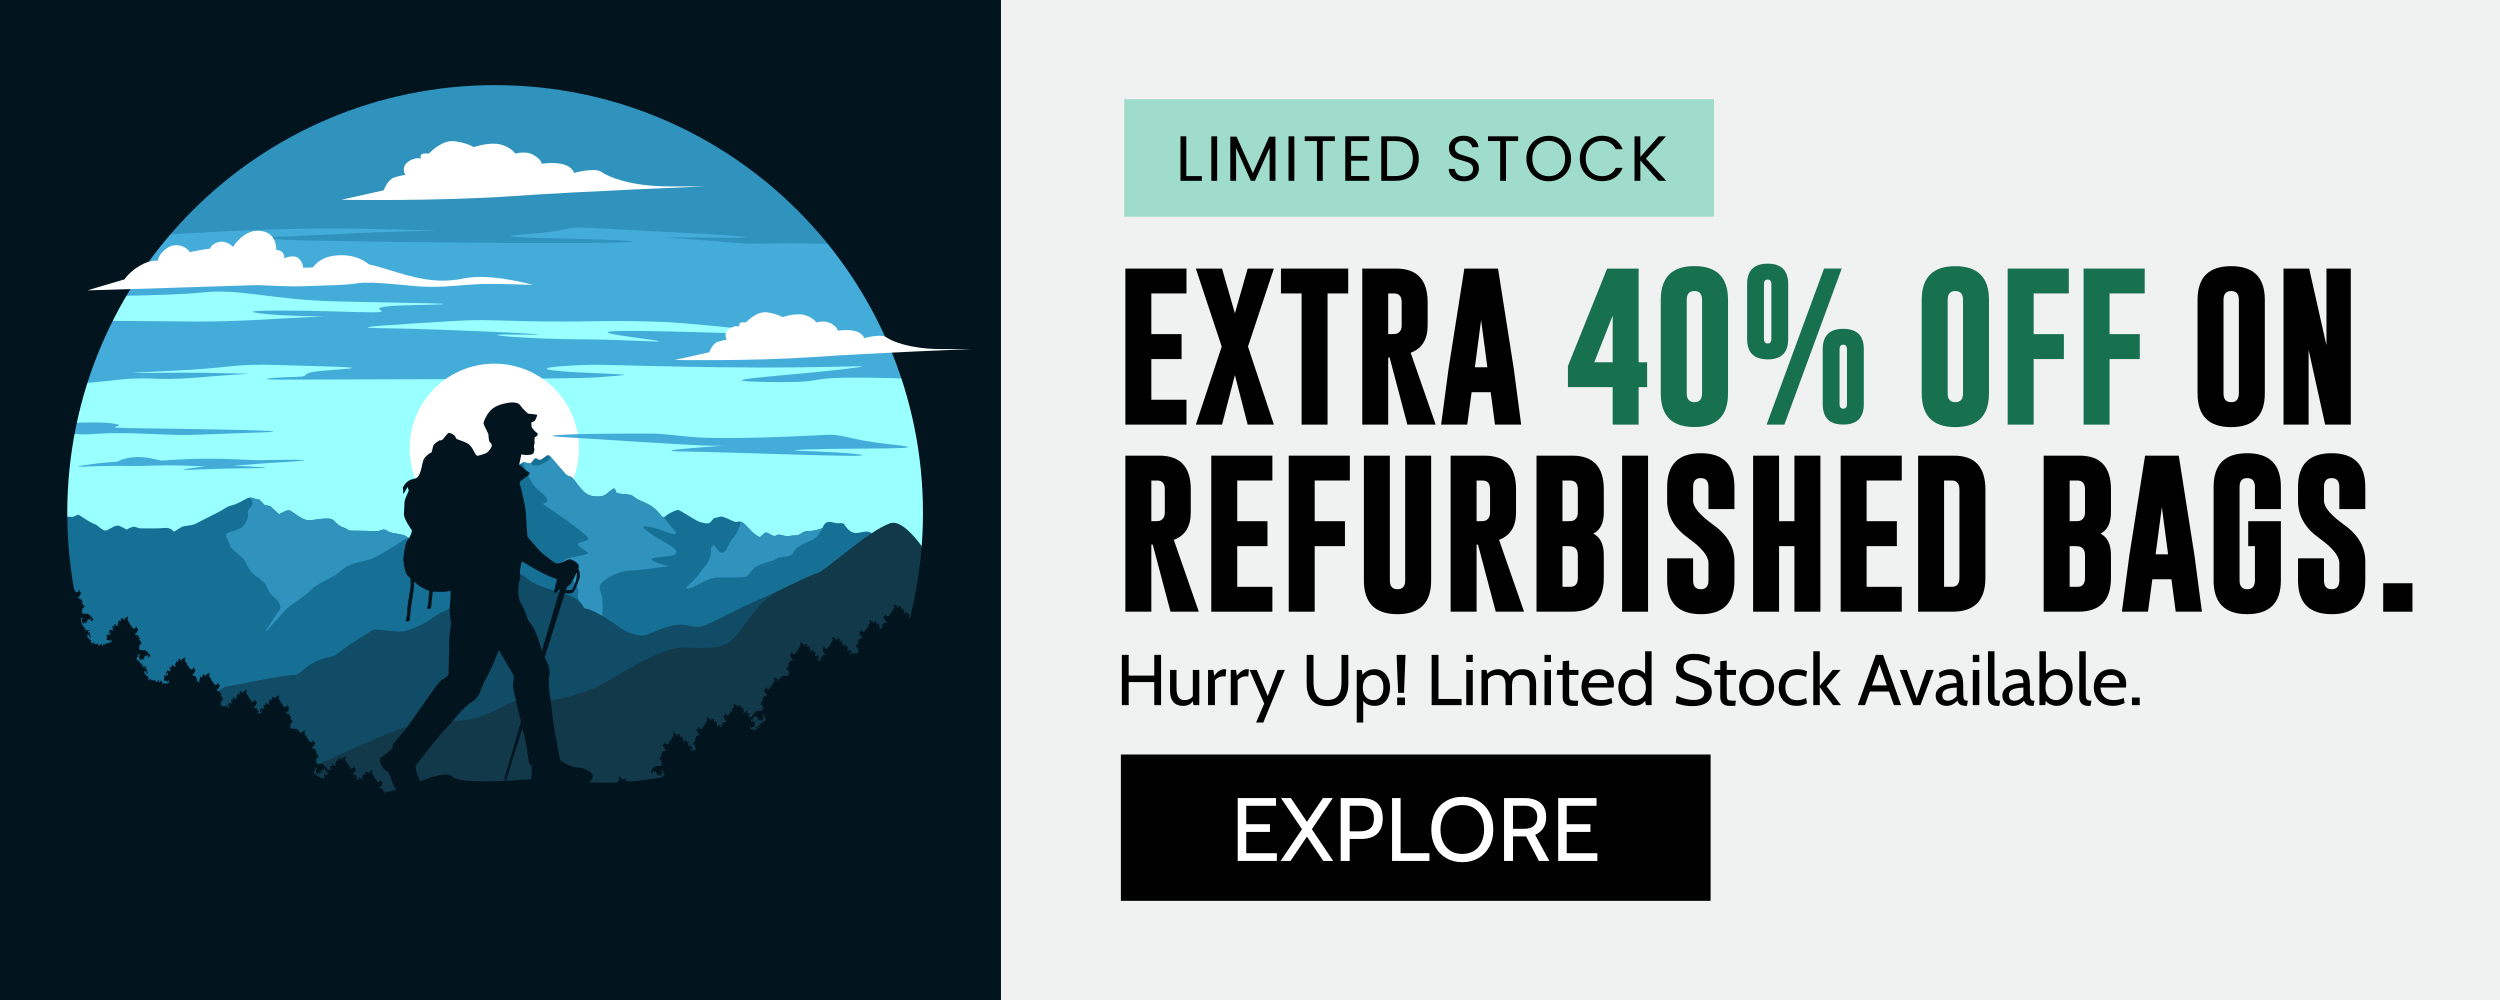 <?xml version="1.0" encoding="UTF-8"?><svg id="Layer_1" xmlns="http://www.w3.org/2000/svg" xmlns:xlink="http://www.w3.org/1999/xlink" viewBox="0 0 1500 600"><rect x="0" y="0" width="1500" height="600" fill="#808080" stroke="none"/><defs><clipPath id="clippath"><polygon points="-665.745 -726.516 2024.809 -726.516 2024.809 -125.739 -665.745 -125.739 -665.745 -726.516 -665.745 -726.516" style="clip-rule:evenodd; fill:none;"/></clipPath></defs><g><polygon points="528.313 -.389 1503.851 -.389 1503.851 600.389 528.313 600.389 528.313 -.389 528.313 -.389" style="fill:#f0f1f1; fill-rule:evenodd;"/><polygon points="-.198 -.389 600.58 -.389 600.58 600.389 -.198 600.389 -.198 -.389 -.198 -.389" style="fill:#02141e; fill-rule:evenodd;"/><path d="M297.073,48.09c143.426,0,259.696,116.27,259.696,259.696s-116.27,259.696-259.696,259.696S37.377,451.213,37.377,307.786,153.647,48.09,297.073,48.09h0Z" style="fill:#9ff; fill-rule:evenodd;"/><path d="M41.739,260.222c.4-2.158,.826-4.307,1.279-6.447,9.795-.409,19.433-.56,25.245,.382,11.689,1.896-15.955,2.369,18.166,2.844,34.121,.474,102.836,1.422,68.241,2.527-34.595,1.106-27.644,1.106-41.229,1.422-13.585,.316-37.438-1.896-53.234-.79-14.331,1.003-8.771,.316-18.467,.062h0Z" style="fill:#43acd9; fill-rule:evenodd;"/><path d="M297.073,48.09c115.254,0,212.954,75.088,246.896,179.006-74.321-2.035-37.277,2.716-81.74,2.103-45.81-.632,11.058-3.791,42.967-7.582,31.909-3.791-1.896-.316-72.664-1.264-70.769-.948-69.505-2.212-90.989-.948-21.483,1.264-17.692,3.159,14.217,4.423,31.909,1.264,15.797,1.264,3.475,2.527-12.321,1.264-159.546,1.264-184.978,1.422-25.432,.158-12.163-1.264,2.054-1.58,14.217-.316-2.369-2.528,23.695-4.265,26.065-1.737,2.844-1.737-30.329-2.843-33.173-1.106-25.117,1.58-71.401,3.633-46.284,2.054,4.107,.316,32.383,1.106,28.276,.79,23.221-.316-10.268,2.527-33.489,2.843-24.959-1.58-59.08,2.527-4.176,.503-8.195,.82-12.035,.991C82.37,124.516,180.793,48.09,297.073,48.09h0Z" style="fill:#43acd9; fill-rule:evenodd;"/><path d="M296.602,218.194c28.067,0,50.819,22.753,50.819,50.819s-22.752,50.819-50.819,50.819-50.819-22.753-50.819-50.819,22.753-50.819,50.819-50.819h0Z" style="fill:#fff; fill-rule:evenodd;"/><path d="M64.325,192.491c2.528-5.091,5.217-10.088,8.062-14.984,19.287-.333,38.572-.894,48.951-2.016,23.379-2.527,41.071,4.423,80.879,5.371,39.807,.948,91.936,1.264,46.442,2.211-45.494,.948,3.159,5.371-36.964,4.107-40.123-1.264-77.403-1.264-51.497,1.264,25.907,2.527,55.288,0,12.005,2.527-43.283,2.527-50.865,1.896-62.87,1.896-5.759,0-25.33-.218-45.008-.375h0Z" style="fill:#9ff; fill-rule:evenodd;"/><path d="M297.073,48.09c82.434,0,155.881,38.417,203.45,98.316-8.601-.332-25.519-.614-42.875-.298-17.376,.316-15.797-.632-42.967-2.527-27.17-1.896-13.585-.948,23.379-.948s-40.123-3.475-73.612-5.371c-33.489-1.896-13.901,.632-47.706,3.159-33.805,2.527,24.327,2.211,55.604,3.791,31.277,1.58-39.176,2.211-132.376,.948-93.2-1.264-56.868-1.264-81.194-1.896-24.327-.632,10.426-.948,51.497-3.159,41.071-2.211,86.349-1.124,7.741-2.843-37.384-.818-82.505,1.143-119.964,3.697,47.636-56.774,119.113-92.869,199.024-92.869h0Z" style="fill:#2f93bd; fill-rule:evenodd;"/><path d="M37.405,309.976l6.321,.179s2.725-1.264,3.12-1.382c.395-.118,6.832,4.581,9.202,5.371,2.37,.789,2.606,1.579,3.554,2.211,.948,.632,2.844,2.37,4.265,1.895,1.422-.474,5.45-3.396,7.266-2.843,1.817,.553,4.897,2.369,4.897,2.369,0,0,3.001-2.054,4.818-1.659,1.816,.395,2.132,.869,3.238,.869,1.106,0,7.74,.158,11.294,0,3.554-.158,5.213-.632,7.109,.474,1.895,1.106,1.422,1.738,2.37,1.343,.948-.395,3.633-2.923,6.082-3.159,2.449-.237,4.897-.711,6.003-1.185,1.106-.474,9.873-5.134,13.664-6.95,3.791-1.817,5.292-3.633,8.135-4.186,2.844-.553,7.819-3.396,9.004-4.107,1.185-.711,3.712-.869,4.818-.158,1.106,.711,2.449,.316,3.08,.79,.632,.474,2.29,2.29,2.844,2.922,.553,.632,3.159,.395,4.107,1.343,.948,.948,4.897,4.502,4.897,4.502,0,0,4.739-3.002,6.319-2.37,1.58,.632,6.872,5.292,10.426,5.845,3.554,.553,13.348-2.606,16.034,.237,2.685,2.843,4.107,3.712,5.845,4.186,1.738,.474,2.606,1.422,3.081,1.738,.474,.316,10.505,.079,14.77,.474,4.265,.395,4.818-1.264,6.635-.948,1.817,.316,1.659,1.027,3.712,1.659,2.054,.632,5.292,.948,7.425,1.501,2.132,.553,2.369,1.422,3.08,1.659,.711,.237,2.844-1.106,4.818-2.764,1.975-1.659,6.319-5.766,7.741-7.582,1.422-1.817,2.764-5.766,6.871-8.688,4.107-2.922,9.399-4.739,12.558-4.897,3.159-.158,5.055,.553,5.924,.079,.869-.474,5.292-5.371,7.029-7.582,1.738-2.212,1.343-1.738,4.897-3.87,3.554-2.132,2.606-1.974,6.714-3.633,4.107-1.659,11.452-5.371,12.242-6.161,.79-.79,3.989,1.145,4.897,.395,.909-.75,2.093-3.396,3.199-2.962,1.106,.434,1.461,1.698,3.475,.434,2.014-1.264,3.278-2.725,4.226-2.211,.948,.514,9.123,10.821,10.702,11.926,1.58,1.106,2.212,.474,3.475,1.816,1.264,1.343,5.766,8.135,9.004,9.794,3.238,1.659,8.096,1.54,10.189,.434,2.093-1.106,5.016-4.621,5.963-3.87,.948,.75,.119,2.172,2.133,2.764,2.014,.592,7.503,.316,8.846,1.58,1.343,1.264,2.29,1.895,5.924,3.396,3.633,1.501,6.24,3.159,8.53,5.45,2.29,2.29,3.396,5.055,4.976,3.396,1.58-1.658,6.951-4.186,7.977-3.87,1.027,.316,9.32,5.608,11.216,6.556,1.896,.948,6.398,2.211,7.662,1.027,1.264-1.185,2.29-2.923,2.843-2.844s2.054-.395,3.159-.711c1.106-.316,3.08,.395,6.951,2.29,3.87,1.896,3.317,.158,5.529,.711,2.211,.553,5.371,5.055,7.78,6.951,2.409,1.896,3.278,2.686,4.186,1.975,.909-.711,2.567-3.041,4.028-2.251,1.461,.79,3.278,2.211,4.66,1.856,1.382-.355,1.58-1.027,2.962-.671,1.382,.355,3.554,1.185,6.24,.632,2.686-.553,3.515,.197,5.134-.711,1.619-.909,3.633-2.409,5.45-2.172,1.816,.237,8.451-1.145,8.688-2.014,.237-.869,1.58-3.87,4.344-3.475,2.765,.395,3.317,.948,5.45,.79,2.133-.158,2.765,0,3.475,1.185,.711,1.185,2.686,3.949,5.529,4.581,2.844,.632,5.924-1.343,9.162-.553,3.238,.79,15.537,18.084,15.537,18.084l-11.746,22.592s-55.301,28.404-65.62,35.137c-10.319,6.733-124.469,54.076-143.527,61.854-19.058,7.778-29.698,18.956-91.621,8.214-61.922-10.742-49.285-1.896-89.725-18.324-29.99-12.184-61.018-28.883-77.373-38.504-12.688-30.249-19.807-63.408-20.095-98.197h0Z" style="fill:#167096; fill-rule:evenodd;"/><path d="M444.486,312.998c2.211,.553,5.371,5.055,7.78,6.951,2.409,1.896,3.278,2.686,4.186,1.975,.909-.711,2.567-3.041,4.028-2.251,1.461,.79,3.278,2.211,4.66,1.856,1.382-.355,1.58-1.027,2.962-.671,1.382,.355,3.554,1.185,6.24,.632,2.686-.553,3.515,.197,5.134-.711,1.619-.909,3.633-2.409,5.45-2.172,1.734,.226,7.857-1.023,8.617-1.893l-.001,.001c-1.037,2.015-2.811,5.762-6.444,7.342-3.633,1.58-8.056,3.475-9.952,5.687-1.895,2.211-.79,3.791-6.319,4.265-5.529,.474-4.739,1.58-6.792,2.212-2.054,.632-7.266,2.053-10.426,3.791-3.159,1.738-3.791,5.687-6.951,6.161-3.159,.474-9.952,.316-15.955,.316-6.003,0-11.374,4.581-15.955,6.161-4.581,1.58-3.159-.158-1.106-2.053,2.053-1.896,2.685-2.37,4.423-4.423,1.738-2.053,1.738-2.843,4.739-6.161,3.002-3.317,3.949-7.583,3.791-9.162-.158-1.58,.158-3.001,1.422-3.633,1.264-.632,3.317,5.687,5.845,4.265,2.527-1.422,1.738-1.738,3.002-4.107,1.264-2.369,2.211-3.791,3.791-5.529,1.58-1.738,3.317-6.319,3.83-8.847h0Zm49.136,3.563c.117-.409,.454-1.229,1.04-1.97-.275,.652-.697,1.325-1.04,1.97h0Z" style="fill:#2f93bd; fill-rule:evenodd;"/><path d="M313.874,277.347c.775-.231,2.412,.51,3.576,.684l.001,0c1.609,.403,2.48,1.4,3.19,1.4s1.185-.039,2.33-.158c1.145-.119,1.54-.75,2.527-1.066,.987-.316,2.449-1.224,3.594-2.132,1.145-.908,.553-2.132,.315-2.923,.948,.514,9.123,10.821,10.702,11.926,1.58,1.106,2.212,.474,3.475,1.816,1.264,1.343,5.766,8.135,9.004,9.794,3.238,1.659,8.096,1.54,10.189,.434,2.093-1.106,5.016-4.621,5.963-3.87,.948,.75,.119,2.172,2.133,2.764,2.014,.592,7.503,.316,8.846,1.58,1.343,1.264,2.29,1.895,5.924,3.396,3.633,1.501,6.24,3.159,8.53,5.45,1.704,1.704,2.752,3.67,3.828,3.882l.001,.001c1.609,1.299,5.057,6.306,6.479,7.728,1.422,1.422,2.369,3.317-2.37,1.895-4.739-1.422-7.266-3.001-14.217-4.107-6.951-1.106,6.319,6.951,12.953,10.742,6.635,3.791,8.056,6.792-3.633,7.582-11.689,.79-4.581,3.159,.632,4.581,5.213,1.422,5.055,.632-5.687,2.211-10.742,1.58-14.375,1.106-18.166,1.895-3.791,.79-16.586,6.003-13.901,11.374,2.686,5.371,.948,19.114,.948,20.22,0,1.106-16.271-13.111-14.217-18.008,2.053-4.897-9.004-13.901-9.32-17.85-.316-3.949,5.687-3.949,11.847-5.371,6.161-1.422,2.686-1.738-1.58-5.213-4.265-3.475,7.108-2.528,4.897-5.529-2.212-3.002-15.323-12.163-21.799-16.587-6.477-4.423-5.687-3.317-3.317-4.265,2.369-.948-.316-4.423-4.739-7.74-4.421-3.316-9.528-16.123-8.939-16.538h0Z" style="fill:#2f93bd; fill-rule:evenodd;"/><path d="M150.145,298.606c.932-.045,1.859,.092,2.42,.452,1.106,.711,2.449,.316,3.08,.79,.632,.474,2.29,2.29,2.844,2.922,.553,.632,3.159,.395,4.107,1.343,.948,.948,4.897,4.502,4.897,4.502,0,0,4.739-3.002,6.319-2.37,1.58,.632,6.872,5.292,10.426,5.845,3.554,.553,13.348-2.606,16.034,.237,2.685,2.843,4.107,3.712,5.845,4.186,1.738,.474,2.606,1.422,3.081,1.738,.474,.316,10.505,.079,14.77,.474,4.265,.395,4.818-1.264,6.635-.948,1.817,.316,1.659,1.027,3.712,1.659,2.054,.632,5.292,.948,7.425,1.501,2.132,.553,2.369,1.422,3.08,1.659-2.561,1.064-17.218,11.374-22.589,12.954-5.371,1.58-8.214,1.58-12.48,3.475-4.265,1.896-5.845,4.581-9.794,6.793-3.949,2.211-10.426,4.897-13.269,8.056-2.843,3.159-10.426,7.898-13.111,9.952-2.686,2.054-12.953,14.533-14.059,15.007-1.106,.474,6.95-11.137,8.372-13.19,1.422-2.054-1.422-6.003-3.317-7.266-1.896-1.264-3.554-3.791-4.581-6.556-1.027-2.764-5.766-5.529-7.898-7.346-2.132-1.816-3.633-4.897-5.134-7.898-1.501-3.001-8.293-6.634-8.688-8.846-.395-2.212-3.159-5.766-2.607-7.109,.553-1.343,5.134-1.895,8.214-3.475,3.08-1.58,4.028-4.739,4.581-5.529,.553-.79,.237-3.08,.316-4.66,.079-1.58,2.291-2.922,2.686-4.502,.394-1.578-1.311-3.844-1.314-3.849h0Z" style="fill:#2f93bd; fill-rule:evenodd;"/><path d="M135.109,412.083s38.972-7.815,41.32-7.034c2.347,.781,7.333-6.235,15.232-9.079,7.898-2.844,6.951-.632,12.953-5.371,6.003-4.739,15.796-10.426,18.64-12.321,2.843-1.896,15.165,2.211,21.167,0,6.003-2.211,10.11-3.791,15.481-7.898,5.371-4.107,9.794-3.475,15.165-9.794,5.371-6.319,11.058-9.478,14.533-12.005,3.475-2.527,7.582-10.742,12.953-9.478,5.371,1.264,7.582,4.423,11.374,6.319,3.791,1.896,2.527,4.423,20.536,9.478,18.008,5.055,13.269,9.794,17.692,10.426,4.423,.632,16.744,8.846,20.536,11.689,3.791,2.844,11.374,5.687,16.429,3.475,5.055-2.211,12.321-5.371,18.64-5.687,6.319-.316,9.478,2.844,15.48,.316,6.003-2.527,18.957-9.636,30.962-14.849,12.005-5.213,21.945-10.153,21.945-10.153,0,0,46.71,45.731,56.151,67.826-34.808,74.197-103.679,129.222-186.475,144.952-72.374-7.131-124.853-13.424-152.294-16.896-11.762-5.12-23.069-11.084-33.848-17.818-22.685-29.715-65.836-95.103-24.571-116.097h0Z" style="fill:#104c66; fill-rule:evenodd;"/><path d="M179.338,464.369s65.714-32.857,81.511-32.225c15.796,.632,20.851,.632,31.593-3.791,10.742-4.423,15.797-10.11,26.538-8.214,10.742,1.896,24.643-2.528,35.384-6.319,10.742-3.791,39.809-25.906,56.237-25.274,16.429,.632,24.011,.632,30.329-6.319,6.319-6.95,13.901-21.483,25.275-27.17,11.373-5.687,20.219-10.11,24.643-11.374,4.423-1.264,29.348-24.643,43.108-29.698,5.922-2.176,14.211,6.42,21.733,17.419-11.935,132.355-123.153,236.078-258.616,236.078-6.356,0-12.656-.24-18.898-.688-73.887-26.015-135.814-63.182-98.838-102.425h0Z" style="fill:#11394a; fill-rule:evenodd;"/><path d="M70.316,277.062s6.95-4.423,19.272-2.212c12.321,2.212,.316,1.58,22.431,.632,22.115-.948,38.702,.948,45.81,.632,7.108-.316,33.647-.474,21.957,.474-11.689,.948-21.483,1.264-29.224,2.054-7.74,.79-16.586,.316-3.317,1.106,13.269,.79,20.377,1.106-2.212,1.264-22.589,.158-42.809,1.895-32.067,.158,10.742-1.738,15.481-1.106-1.106-1.738-16.586-.632-22.905,.316-31.119,.158-8.214-.158-8.372,0-16.744,0s-24.485,1.264-13.427-.474c11.058-1.738,19.746-2.053,19.746-2.053h0Z" style="fill:#43acd9; fill-rule:evenodd;"/><path d="M492.053,261.108c-2.512,0-55.269,3.159-78.437,.948-23.168-2.212-13.12-1.896-38.8-1.896s-58.897,.948-35.171,2.211c18.869,1.005,59.983,4.008,81.782,4.878,5.612,.224,9.943,.306,12.286,.177,11.445-.632-51.919,3.159-23.447,3.475,28.472,.316,118.632,4.107,106.071,1.895-12.561-2.211-58.618-2.211-31.263-3.159,27.355-.948,80.949,.316,50.802-2.843-30.146-3.159-28.472-6.951-43.824-5.687h0Z" style="fill:#43acd9; fill-rule:evenodd;"/><path d="M398.412,193.182c-32.541-1.264-39.176,0-71.401-.316-32.225-.316-34.753-1.58-59.079,0-24.327,1.58-67.294,3.791-36.648,4.107,30.645,.316,121.318,4.423,82.458,3.791-38.859-.632,4.739,2.843,35.069,2.843s66.978,3.475,33.173-.948c-33.805-4.423-15.796-4.739,31.909-3.475,47.706,1.264,77.404,3.475,39.176-.948-38.228-4.423-54.656-5.055-54.656-5.055h0Z" style="fill:#9ff; fill-rule:evenodd;"/><path d="M330.888,565.293c-.129,.017-.256,.037-.385,.054-.348-.171-.458-.58-.905-.653-.263,.102-.233,.497-.296,.799-.259,.032-.52,.058-.779,.089-.088-.092-.131-.226-.083-.454-.307,.095-.513,.291-.665,.54-10.07,1.188-20.312,1.815-30.702,1.815-129.353,0-236.602-94.578-256.406-218.351,.671-.326,1.207-.788,1.875-1.118-.264,.495-.074,.789,.144,1.157-.318,.115-.577,.291-.578,.723,.531,.675,.686,1.725,1.591,2.025-.215,.123-.311,.364-.29,.723,1.34,.54,1.336,2.424,2.748,2.892-.11-.731,.378-.294,.578-.145,.193-.53,.369-1.077,.867-1.302,.404,.218,.258,.624,0,.868,.449,.178,.935,.318,1.012,.868-.528,.821-.525,2.174-1.735,2.314,.001,.384-.054,.826,.145,1.012,1.543-.249,2.34,.986,1.88,1.88,.393,.09,.677-.654,.867-.289,.039,.665-.607,.647-.723,1.157,.724,.568,2.255,2.014,1.012,3.182-.171-.215-.125-.646-.579-.579,.056,1.116-.316,1.805-.289,2.892,.575,1.971,3.985-.312,4.483,1.88,.081-.3,.226-.307,.434-.145,.354,1.408,2.428,1.76,1.591,3.181,.246-.419-.627,.259-.868,.434-.337-.531,.088-1.824-1.013-1.591-.157,.37,.44,.689,0,.868-.494,.108-.184-.588-.723-.434-.336,.063-.387,.639-.723,.289,.178,1.335-.429,1.885-1.302,2.169,.028-.414,.018-.789-.434-.723-.194,.336,.02,1.081-.578,1.012-.701-.601-.878-1.726-1.157-2.748,.471,.037,.695-.172,.723-.579-.145-.192-.137-.538-.434-.578,.029,.414,.018,.789-.433,.723,.041-.378-.053-.622-.434-.578,.698,1.95-.805,2.181-1.157,3.471,.576,.094,.111-.853,.723-.723,.088,.346,.208,.66,.145,1.157,1.161-.233,1.915,.947,1.446,1.446,.879-.196,1.476,.401,.868,.868,.649,.026,1.077,.273,1.301,.723-.277,.253-.89,.17-.868,.723,.91,.262,2.106-.748,3.037,.145-.3,.278-.989,.168-1.301,.434,.452-.066,.462,.309,.434,.724,.378,.12,.793-.437,1.012,0-.618,1.058,.259,1.791,.579,2.892-.378-.056-.793-.074-1.012-.289,.063-.497-.057-.81-.145-1.157-.586,.2-.457-.314-.868-.289-.867,2.604,2.087,2.503,2.459,4.338-.21,.079-.748-.169-.723,.145,.739-.112,.368,.885,.868,1.012,.267-.408,.568-.782,1.302-.723,.173,.568-.732,.798-.289,1.157,.216-.17,.17-.601,.578-.579,.578,.535,1.636,.513,2.169,0,.017,.416-.079,.947,.145,1.157,1.302,.242,1.328-.793,2.17-1.012,.136,.62-.449,.956-.145,1.302h.868c.157-.371-.44-.69,0-.868,.199,.006,.317-.068,.434-.145,.036,.228,.127,.4,.245,.545,.16-.422,.405-.758,.768-.978,.872,.502,.965-.645,1.88-.144,.215-.171,.225-.547,.434-.723,.216,.169,.17,.601,.578,.578,.235-.585,.85-.789,.868-1.591-.55,.212-.028-.646-.578-.434-.271,.344,.177,.832-.289,1.157-.328-.154-.526-.439-.578-.868-.718-.054-1.761,.218-1.88-.434,.863-.958-.249-2.288,.434-3.182,.319,.115,.188,.68,.578,.723,.429-.637,.754-.262,1.302,0-.322-.965,.781-1.662,0-2.169-.24,.435-.171,1.179-.723,1.302-.592-1.077,.572-1.643,.578-2.603,.463,.405,1.499,.237,1.736,.868,.059-.244,.681-.65,.289-.868,.044,.175-.418,.499-.434,.145,.087-.536,.238-.838-.145-1.157,.359,.021,.6-.075,.723-.289-.3-.086-.95,.179-1.012-.145,.068-.752,1.432-.207,1.88-.578-.152-.508-.752-.726-.434-1.301,.941,.409,1.417,1.282,2.603,1.446-1.531-1.259,.399-2.578,0-3.76,.491,.184,.548,.802,1.157,.868,.277-.349,.091-1.162,.145-1.735,1.306-.84,1.64,1.226,2.458,.868-.312-.122-.233-.634-.434-.868,.893-.312,1.507-.903,2.314-1.302-.264,.494-.074,.788,.145,1.157-.318,.115-.577,.29-.578,.724,.531,.674,.686,1.724,1.591,2.024-.215,.123-.311,.364-.29,.723,1.34,.54,1.336,2.425,2.748,2.892-.11-.731,.378-.294,.578-.145,.193-.53,.369-1.077,.867-1.301,.405,.218,.258,.624,0,.868,.449,.178,.935,.318,1.012,.868-.528,.821-.525,2.174-1.735,2.314,.002,.384-.054,.826,.144,1.012,1.543-.249,2.34,.987,1.88,1.88,.393,.09,.677-.654,.867-.289,.039,.666-.607,.647-.723,1.157,.724,.568,2.255,2.014,1.012,3.182-.171-.215-.125-.646-.579-.579,.056,1.116-.316,1.805-.289,2.892,.575,1.971,3.985-.312,4.483,1.88,.081-.3,.226-.306,.434-.145,.354,1.408,2.428,1.76,1.591,3.182,.246-.419-.627,.259-.868,.434-.337-.531,.088-1.824-1.013-1.591-.156,.37,.44,.689,0,.868-.494,.108-.184-.588-.723-.434-.336,.063-.387,.639-.723,.289,.178,1.335-.429,1.885-1.302,2.169,.028-.414,.018-.789-.434-.723-.194,.336,.02,1.081-.578,1.013-.701-.601-.878-1.726-1.157-2.748,.471,.038,.695-.172,.723-.578-.145-.192-.137-.538-.434-.579,.029,.414,.018,.789-.434,.723,.041-.378-.053-.622-.434-.578,.699,1.951-.805,2.181-1.157,3.471,.576,.094,.111-.853,.723-.723,.088,.346,.208,.66,.144,1.157,1.161-.233,1.915,.947,1.446,1.446,.879-.196,1.476,.401,.868,.868,.649,.026,1.077,.273,1.302,.723-.277,.253-.89,.17-.868,.723,.91,.262,2.106-.748,3.037,.145-.3,.278-.989,.167-1.301,.434,.452-.066,.462,.309,.434,.723,.378,.12,.793-.437,1.012,0-.618,1.058,.259,1.791,.579,2.892-.378-.056-.793-.074-1.012-.289,.063-.497-.057-.811-.145-1.157-.586,.2-.457-.314-.868-.289-.867,2.605,2.087,2.503,2.458,4.338-.21,.079-.747-.169-.723,.145,.739-.112,.368,.885,.868,1.012,.267-.408,.568-.782,1.302-.723,.173,.568-.732,.798-.289,1.157,.216-.17,.17-.601,.578-.578,.578,.535,1.636,.513,2.169,0,.017,.416-.079,.947,.145,1.157,1.302,.241,1.328-.793,2.169-1.012,.136,.62-.449,.956-.145,1.302h.868c.157-.371-.44-.689,0-.868,.199,.006,.317-.068,.434-.145,.117,.75,.835,.9,1.157,1.446-.177,.257-.838,.03-.579,.723,.731-.089,.899-.74,1.736-.723,.107,.154,.148,.313,.141,.466,.156-.037,.34-.019,.582,.113,.215-.171,.225-.546,.434-.723,.216,.17,.17,.601,.579,.578,.235-.585,.85-.789,.868-1.591-.55,.213-.029-.646-.578-.434-.271,.344,.177,.832-.289,1.157-.328-.155-.526-.439-.579-.868-.717-.054-1.761,.218-1.88-.434,.863-.958-.248-2.288,.434-3.182,.319,.115,.188,.68,.578,.723,.429-.638,.754-.262,1.302,0-.323-.965,.781-1.662,0-2.169-.24,.435-.171,1.179-.723,1.302-.592-1.077,.572-1.643,.578-2.603,.462,.405,1.499,.237,1.735,.868,.059-.244,.681-.65,.289-.868,.044,.175-.418,.499-.434,.145,.087-.536,.238-.838-.145-1.157,.359,.022,.6-.075,.723-.289-.3-.086-.951,.179-1.012-.145,.068-.752,1.432-.207,1.88-.578-.152-.507-.752-.726-.434-1.301,.941,.409,1.417,1.282,2.603,1.446-1.531-1.259,.399-2.578,0-3.76,.491,.184,.548,.802,1.157,.868,.277-.35,.091-1.162,.144-1.736,1.307-.839,1.641,1.227,2.458,.868-.312-.122-.233-.634-.434-.868,.893-.312,1.507-.903,2.314-1.301-.263,.495-.074,.789,.145,1.157-.318,.115-.577,.29-.578,.723,.53,.675,.686,1.725,1.591,2.025-.215,.123-.311,.364-.289,.723,1.34,.54,1.336,2.424,2.748,2.892-.11-.731,.378-.294,.579-.145,.193-.53,.369-1.077,.867-1.302,.405,.218,.258,.624,0,.868,.449,.178,.935,.318,1.012,.868-.528,.821-.525,2.174-1.736,2.314,.002,.384-.054,.826,.145,1.012,1.543-.249,2.34,.986,1.88,1.88,.393,.09,.677-.654,.868-.289,.038,.644-.565,.647-.71,1.109,.819,.436,1.309,1.201,2.411,1.353-1.531-1.259,.399-2.578,0-3.76,.491,.184,.548,.802,1.157,.868,.277-.349,.091-1.162,.145-1.735,1.306-.84,1.64,1.226,2.458,.868-.312-.122-.233-.634-.434-.868,.893-.312,1.507-.903,2.314-1.302-.263,.494-.074,.788,.145,1.157-.318,.115-.577,.29-.578,.724,.531,.674,.686,1.724,1.591,2.024-.215,.123-.311,.364-.29,.723,1.34,.54,1.336,2.425,2.748,2.892-.11-.731,.378-.294,.578-.145,.193-.53,.369-1.077,.867-1.301,.404,.218,.258,.624,0,.868,.449,.178,.935,.318,1.012,.868-.528,.821-.525,2.174-1.735,2.314,.002,.384-.054,.826,.145,1.012,1.543-.249,2.34,.987,1.88,1.88,.393,.09,.677-.654,.867-.289,.039,.666-.607,.647-.723,1.157,.724,.568,2.255,2.014,1.012,3.182-.171-.215-.125-.646-.579-.579,.056,1.116-.316,1.805-.289,2.892,.574,1.968,3.975-.305,4.481,1.871l.005,.002c.072-.259,.192-.293,.362-.187,.024-.756,.725-1.325,.06-1.757-.24,.435-.171,1.179-.723,1.302-.592-1.078,.572-1.643,.579-2.603,.462,.405,1.499,.237,1.735,.868,.059-.244,.681-.65,.289-.868,.044,.175-.418,.499-.434,.145,.087-.536,.238-.838-.145-1.157,.359,.021,.6-.075,.723-.289-.3-.086-.95,.179-1.012-.145,.068-.752,1.432-.207,1.88-.578-.152-.507-.752-.726-.434-1.301,.941,.409,1.417,1.282,2.603,1.446-1.531-1.26,.399-2.578,0-3.76,.491,.184,.548,.802,1.157,.867,.277-.349,.091-1.162,.145-1.735,1.307-.839,1.64,1.227,2.458,.868-.312-.122-.233-.635-.434-.868,.893-.312,1.507-.903,2.314-1.302-.263,.494-.074,.789,.145,1.157-.318,.115-.577,.29-.578,.723,.53,.674,.686,1.725,1.591,2.024-.215,.123-.311,.364-.29,.723,1.34,.54,1.336,2.424,2.748,2.892-.11-.731,.378-.295,.579-.145,.193-.53,.369-1.077,.867-1.302,.404,.218,.258,.624,0,.868,.448,.178,.935,.318,1.012,.868-.528,.821-.525,2.174-1.735,2.314,.002,.384-.054,.826,.145,1.012,1.543-.249,2.34,.986,1.88,1.88,.393,.09,.677-.654,.867-.289,.039,.666-.606,.647-.723,1.157,.062,.049,.13,.104,.201,.164,.032-.068,.071-.135,.12-.2,.32,.115,.188,.68,.579,.723,.429-.637,.754-.262,1.302,0-.322-.965,.781-1.662,0-2.169-.24,.435-.171,1.179-.723,1.301-.592-1.077,.572-1.643,.579-2.603,.462,.405,1.499,.237,1.735,.868,.059-.244,.681-.65,.289-.868,.044,.175-.418,.499-.434,.145,.087-.536,.238-.838-.145-1.157,.359,.021,.6-.075,.723-.289-.3-.086-.95,.179-1.012-.145,.068-.752,1.432-.207,1.88-.578-.152-.508-.752-.726-.434-1.302,.941,.409,1.417,1.282,2.603,1.446-1.532-1.259,.399-2.578,0-3.76,.491,.184,.548,.802,1.157,.868,.277-.35,.091-1.162,.145-1.735,1.307-.84,1.64,1.226,2.458,.868-.311-.122-.233-.634-.434-.868,.893-.312,1.507-.903,2.314-1.302-.263,.494-.074,.788,.144,1.157-.318,.115-.577,.29-.578,.723,.53,.674,.686,1.725,1.591,2.024-.215,.123-.311,.364-.29,.723,1.34,.54,1.336,2.425,2.748,2.892-.11-.731,.378-.294,.579-.145,.193-.53,.369-1.077,.867-1.302,.404,.218,.258,.624,0,.868,.448,.178,.935,.318,1.012,.868-.528,.821-.525,2.174-1.735,2.314,.002,.384-.054,.826,.145,1.012,1.543-.249,2.34,.987,1.88,1.88,.393,.09,.677-.654,.867-.289,.039,.666-.606,.647-.723,1.157,.724,.568,2.254,2.014,1.012,3.182-.171-.215-.125-.646-.579-.579,.056,1.116-.316,1.805-.289,2.892,.575,1.971,3.985-.312,4.483,1.88,.081-.3,.226-.306,.434-.144,.235,.933,1.225,1.403,1.622,2.027,.136,.079,.28,.104,.443,.033-.311-.122-.233-.634-.434-.868,.893-.312,1.507-.903,2.314-1.301-.263,.495-.074,.789,.145,1.157-.318,.115-.577,.29-.578,.723,.53,.675,.685,1.725,1.591,2.025-.215,.123-.311,.364-.29,.723,1.34,.54,1.336,2.424,2.748,2.892-.11-.731,.378-.294,.578-.145,.193-.53,.369-1.077,.867-1.302,.404,.218,.258,.624,0,.868,.449,.178,.935,.318,1.012,.868-.528,.821-.525,2.174-1.735,2.314,.001,.384-.054,.826,.145,1.012,1.543-.249,2.34,.987,1.88,1.88,.393,.09,.677-.654,.867-.289,.039,.666-.607,.647-.723,1.157,.724,.568,2.255,2.014,1.012,3.182-.171-.215-.125-.646-.579-.579,.049,.976-.229,1.625-.282,2.5,.107,.194,.116,.394,.06,.577,.734,1.637,3.934-.423,4.416,1.696,.081-.3,.226-.306,.434-.145,.354,1.408,2.428,1.76,1.591,3.181,.247-.419-.627,.259-.868,.434-.337-.531,.088-1.824-1.013-1.591-.157,.37,.44,.689,0,.868-.494,.108-.183-.588-.723-.434-.336,.063-.387,.639-.723,.289,.178,1.335-.429,1.885-1.301,2.169,.028-.414,.018-.789-.434-.723-.194,.336,.02,1.081-.578,1.012-.701-.601-.878-1.726-1.157-2.748,.471,.037,.696-.172,.723-.579-.145-.192-.137-.538-.434-.578,.029,.414,.018,.789-.434,.723,.041-.378-.053-.622-.434-.578,.698,1.95-.804,2.181-1.157,3.471,.576,.094,.111-.853,.723-.723,.087,.346,.208,.66,.145,1.157,1.161-.233,1.915,.947,1.446,1.446,.047-.01,.093-.018,.138-.025,.171-.144,.348-.268,.544-.3,1.066,.285,1.234,1.466,2.17,1.88-.301,.26-.837,.285-1.342,.343-.128,.08-.217,.199-.208,.416,.91,.262,2.106-.748,3.037,.145-.3,.278-.989,.167-1.301,.434,.452-.066,.462,.309,.434,.723,.378,.12,.793-.437,1.012,0-.105,.179-.166,.349-.195,.513,.626,.14,.794-.7,1.6-.259,.215-.171,.225-.546,.434-.723,.216,.17,.17,.601,.578,.578,.235-.585,.85-.789,.868-1.591-.55,.213-.029-.646-.578-.434-.271,.344,.177,.832-.289,1.157-.328-.155-.525-.439-.578-.868-.718-.054-1.761,.218-1.88-.434,.863-.958-.248-2.288,.434-3.182,.319,.115,.188,.68,.578,.723,.429-.638,.754-.262,1.302,0-.323-.965,.781-1.663,0-2.169-.24,.435-.171,1.179-.723,1.302-.592-1.077,.572-1.643,.578-2.603,.463,.405,1.499,.237,1.736,.868,.059-.244,.681-.65,.289-.868,.044,.175-.418,.499-.434,.145,.087-.536,.238-.838-.145-1.157,.359,.021,.6-.075,.723-.289-.3-.086-.95,.179-1.013-.145,.068-.752,1.432-.207,1.88-.578-.152-.508-.752-.726-.434-1.302,.941,.409,1.417,1.282,2.603,1.446-1.531-1.26,.399-2.578,0-3.76,.491,.184,.548,.802,1.157,.867,.277-.349,.091-1.162,.145-1.735,1.307-.839,1.64,1.227,2.458,.868-.312-.122-.233-.634-.434-.868,.893-.312,1.507-.903,2.314-1.301-.263,.494-.074,.789,.145,1.157-.318,.115-.577,.29-.578,.723,.53,.675,.685,1.725,1.591,2.025-.215,.123-.311,.364-.29,.723,1.34,.54,1.336,2.424,2.748,2.892-.11-.731,.378-.294,.578-.144,.193-.53,.369-1.077,.867-1.302,.404,.218,.258,.624,0,.868,.449,.178,.935,.318,1.012,.868-.528,.821-.525,2.174-1.735,2.314,.001,.384-.054,.826,.145,1.012,1.543-.249,2.34,.986,1.88,1.88,.393,.09,.677-.654,.867-.289,.039,.665-.607,.646-.723,1.157,.09,.071,.193,.155,.302,.251,.458-.084,1.154,.071,1.45-.175-.152-.508-.752-.726-.434-1.302,.941,.409,1.417,1.282,2.603,1.446-1.531-1.259,.399-2.578,0-3.76,.491,.184,.548,.802,1.157,.868,.277-.35,.091-1.162,.145-1.735,1.306-.84,1.64,1.226,2.458,.868-.312-.122-.233-.634-.434-.868,.893-.312,1.507-.903,2.314-1.302-.263,.494-.074,.789,.145,1.157-.318,.115-.577,.29-.578,.723,.53,.674,.685,1.724,1.591,2.024-.215,.123-.311,.364-.29,.723,1.34,.54,1.336,2.425,2.748,2.892-.11-.731,.378-.294,.578-.145,.193-.53,.369-1.077,.867-1.302,.404,.218,.258,.624,0,.868,.449,.178,.935,.318,1.012,.868-.528,.821-.525,2.174-1.735,2.314,.001,.384-.054,.826,.145,1.012,1.543-.249,2.34,.987,1.88,1.88,.393,.09,.677-.654,.867-.289,.039,.666-.607,.647-.723,1.157,.724,.568,2.255,2.014,1.012,3.182-.171-.215-.125-.646-.579-.579,.056,1.117-.316,1.805-.289,2.892,.135,.461,.424,.689,.795,.796,.034-.155,.096-.302,.201-.439,.204,.073,.224,.331,.314,.519,.138,.008,.281,.008,.428,.004,.235-.226,.449-.165,.705-.032,.128-.006,.255-.01,.38-.01-.094-.841,.768-1.464,.053-1.927-.24,.435-.171,1.179-.723,1.302-.592-1.077,.572-1.643,.579-2.603,.462,.405,1.499,.237,1.735,.868,.059-.244,.681-.65,.289-.868,.044,.175-.418,.499-.434,.145,.087-.536,.238-.838-.144-1.157,.359,.021,.6-.075,.723-.289-.3-.086-.95,.178-1.012-.145,.068-.752,1.432-.207,1.88-.578-.152-.507-.752-.726-.434-1.301,.941,.409,1.417,1.282,2.603,1.446-1.532-1.259,.399-2.578,0-3.76,.491,.184,.548,.802,1.157,.868,.277-.35,.091-1.162,.145-1.735,1.307-.84,1.64,1.226,2.458,.868-.312-.122-.233-.634-.434-.868,.893-.312,1.507-.903,2.314-1.302-.263,.494-.074,.788,.145,1.157-.318,.115-.577,.291-.578,.724,.53,.674,.686,1.724,1.591,2.024-.215,.123-.311,.364-.289,.723,1.34,.54,1.336,2.425,2.748,2.892-.11-.731,.378-.294,.579-.145,.193-.53,.369-1.077,.867-1.301,.405,.218,.258,.624,0,.868,.449,.178,.935,.318,1.012,.868-.528,.821-.525,2.174-1.736,2.314,.002,.384-.054,.826,.145,1.012,1.543-.249,2.34,.987,1.88,1.88,.393,.09,.677-.654,.868-.289,.039,.666-.607,.647-.723,1.157,.724,.568,2.255,2.014,1.012,3.182-.171-.215-.125-.646-.579-.579,.056,1.116-.316,1.805-.289,2.892,.574,1.971,3.985-.312,4.483,1.88,.081-.301,.226-.306,.434-.145,.354,1.408,2.428,1.76,1.591,3.182,.247-.419-.627,.259-.868,.434-.337-.531,.088-1.824-1.012-1.591-.157,.37,.44,.689,0,.868-.494,.108-.184-.588-.723-.434-.336,.063-.387,.639-.723,.289,.178,1.335-.429,1.885-1.301,2.169,.028-.414,.018-.789-.434-.723-.194,.336,.02,1.081-.579,1.012-.701-.601-.877-1.726-1.157-2.748,.472,.038,.696-.172,.723-.578-.145-.192-.137-.538-.434-.579,.028,.414,.018,.789-.434,.723,.041-.378-.053-.622-.434-.578,.698,1.951-.805,2.181-1.157,3.471,.576,.094,.111-.853,.723-.723,.087,.346,.208,.66,.145,1.157,1.161-.233,1.915,.947,1.446,1.446,.879-.196,1.476,.401,.868,.868,.649,.025,1.077,.273,1.302,.723-.277,.253-.89,.17-.868,.723,.909,.262,2.106-.748,3.037,.145-.3,.278-.989,.167-1.301,.434,.452-.066,.462,.309,.434,.723,.377,.12,.793-.437,1.012,0-.618,1.058,.259,1.791,.578,2.892-.377-.056-.793-.074-1.012-.289,.063-.497-.057-.811-.145-1.157-.586,.2-.457-.314-.867-.289-.866,2.605,2.087,2.503,2.458,4.338-.21,.079-.748-.169-.723,.144,.739-.112,.368,.885,.868,1.012,.267-.408,.568-.782,1.301-.723,.173,.568-.731,.798-.289,1.157,.216-.17,.171-.601,.579-.578,.578,.535,1.636,.513,2.169,0,.017,.416-.079,.947,.145,1.157,1.302,.241,1.328-.793,2.169-1.012,.136,.62-.448,.956-.145,1.302h.868c.157-.371-.439-.689,0-.868,.176,.006,.289-.052,.393-.118-.07-.481-.108-.945,.185-1.328,.319,.115,.188,.68,.578,.723,.429-.637,.754-.262,1.302,0-.323-.965,.781-1.662,0-2.169-.24,.435-.171,1.179-.723,1.302-.592-1.077,.572-1.643,.578-2.603,.463,.405,1.499,.237,1.735,.868,.059-.244,.681-.65,.289-.868,.044,.175-.418,.499-.434,.144,.087-.536,.238-.838-.145-1.157,.359,.021,.6-.075,.723-.289-.3-.086-.95,.179-1.012-.145,.068-.752,1.432-.207,1.88-.578-.152-.508-.752-.726-.434-1.302,.941,.409,1.417,1.282,2.603,1.446-1.531-1.259,.399-2.578,0-3.76,.491,.184,.548,.802,1.157,.868,.277-.35,.091-1.162,.145-1.735,1.307-.84,1.64,1.226,2.458,.868-.312-.122-.233-.634-.434-.868,.893-.312,1.507-.903,2.314-1.301-.263,.494-.074,.788,.145,1.157-.318,.115-.577,.291-.578,.723,.531,.674,.686,1.724,1.591,2.024-.215,.123-.311,.364-.29,.723,1.34,.54,1.336,2.425,2.748,2.892-.11-.731,.378-.294,.578-.145,.193-.53,.369-1.077,.867-1.301,.404,.218,.258,.624,0,.868,.449,.178,.935,.318,1.012,.868-.528,.821-.525,2.174-1.736,2.314,.002,.384-.054,.826,.145,1.012,1.543-.249,2.34,.987,1.88,1.88,.393,.09,.677-.654,.867-.289,.039,.666-.607,.647-.723,1.157,.724,.568,2.255,2.014,1.012,3.182-.171-.215-.125-.646-.579-.579,.056,1.117-.316,1.805-.289,2.892,.575,1.971,3.985-.312,4.483,1.88,.081-.3,.225-.306,.434-.145,.354,1.408,2.428,1.76,1.591,3.182,.246-.419-.627,.259-.868,.434-.337-.531,.088-1.824-1.013-1.591-.157,.37,.44,.689,0,.868-.494,.108-.184-.588-.723-.434-.336,.063-.387,.639-.723,.289,.178,1.335-.429,1.885-1.301,2.169,.028-.414,.018-.789-.434-.723-.194,.336,.02,1.081-.578,1.012-.701-.601-.878-1.726-1.157-2.748,.471,.038,.695-.172,.723-.578-.145-.192-.137-.538-.434-.579,.029,.414,.018,.789-.434,.723,.041-.378-.053-.622-.434-.578,.699,1.951-.805,2.181-1.157,3.471,.576,.094,.111-.853,.723-.723,.088,.346,.208,.66,.145,1.157,1.161-.233,1.915,.947,1.446,1.446,.879-.196,1.476,.401,.868,.868,.649,.026,1.077,.273,1.301,.723-.277,.253-.89,.17-.868,.723,.909,.262,2.106-.748,3.037,.145-.3,.278-.989,.167-1.301,.434,.452-.066,.462,.309,.434,.723,.378,.12,.793-.437,1.012,0-.618,1.058,.259,1.791,.579,2.892-.378-.056-.793-.074-1.012-.289,.064-.497-.057-.81-.144-1.157-.586,.2-.458-.314-.868-.289-.867,2.604,2.087,2.503,2.459,4.338-.21,.079-.748-.169-.723,.145,.739-.112,.368,.885,.868,1.012,.267-.408,.568-.782,1.302-.723,.173,.568-.732,.798-.289,1.157,.216-.17,.17-.601,.578-.578,.477,.441,1.28,.503,1.846,.223-.09-.118-.129-.287-.11-.513,.683,.352,.97-.442,1.591-.578-.234-.201-.745-.123-.868-.434,.278-.253,.542-.518,.868-.723,.514,.016,.526,.535,1.157,.434,.3-.712,1.427-.598,1.446-1.59,.795-.025,1.683,.044,2.025-.434-.113-.032-.168-.121-.145-.289-.416-.43-.251,.362-.723,.289-.231-.107,.033-.708-.434-.579-.079,.21,.169,.748-.144,.723-.298-.185-.733-.231-.723-.723,.411-.36,.664-.878,1.012-1.301-2.14-.068-2.198,1.947-3.326,2.892-.443-.28-.725-.721-1.157-1.012,.056-1.054,.322-1.896,1.012-2.314,.872,.502,.965-.645,1.88-.144,.215-.171,.225-.547,.434-.723,.216,.169,.17,.601,.578,.578,.235-.585,.85-.789,.868-1.591-.55,.212-.029-.646-.578-.434-.271,.344,.177,.831-.289,1.157-.328-.154-.525-.439-.578-.868-.718-.054-1.761,.218-1.88-.434,.863-.958-.248-2.288,.434-3.182,.319,.115,.188,.68,.578,.723,.429-.637,.754-.262,1.302,0-.322-.965,.781-1.662,0-2.169-.24,.435-.171,1.179-.723,1.302-.592-1.077,.572-1.643,.578-2.603,.463,.405,1.499,.237,1.736,.868,.059-.244,.681-.65,.289-.868,.044,.175-.418,.499-.434,.145,.087-.536,.238-.838-.145-1.157,.359,.021,.6-.075,.723-.289-.3-.086-.951,.179-1.012-.145,.068-.752,1.432-.207,1.88-.578-.152-.507-.752-.726-.434-1.301,.941,.409,1.417,1.282,2.603,1.446-1.531-1.259,.399-2.578,0-3.76,.491,.184,.548,.802,1.157,.868,.277-.349,.091-1.162,.145-1.735,1.306-.839,1.64,1.227,2.458,.868-.312-.122-.233-.634-.434-.868,.893-.312,1.507-.903,2.314-1.302-.263,.494-.074,.789,.145,1.157-.318,.115-.577,.291-.578,.723,.531,.674,.686,1.724,1.591,2.024-.215,.123-.311,.364-.29,.723,1.34,.54,1.336,2.425,2.748,2.892-.11-.731,.378-.294,.578-.145,.193-.53,.369-1.077,.867-1.302,.404,.218,.258,.624,0,.868,.449,.178,.935,.318,1.012,.868-.528,.821-.525,2.174-1.735,2.314,.001,.384-.054,.826,.144,1.012,1.543-.249,2.34,.987,1.881,1.88,.393,.09,.677-.654,.867-.289,.039,.666-.607,.647-.723,1.157,.724,.568,2.255,2.014,1.012,3.182-.171-.215-.125-.646-.579-.579,.056,1.116-.316,1.804-.289,2.892,.575,1.971,3.985-.312,4.483,1.881,.081-.301,.226-.307,.434-.145,.354,1.408,2.428,1.76,1.591,3.182,.246-.419-.627,.259-.868,.434-.337-.531,.088-1.824-1.013-1.591-.157,.37,.44,.689,0,.868-.494,.108-.184-.588-.723-.434-.336,.063-.387,.639-.723,.289,.178,1.335-.429,1.885-1.301,2.169,.028-.414,.018-.789-.434-.723-.194,.336,.02,1.081-.578,1.013-.701-.601-.878-1.726-1.157-2.748,.471,.038,.695-.172,.723-.578-.145-.192-.137-.538-.434-.579,.029,.414,.018,.789-.433,.723,.041-.378-.053-.622-.434-.578,.698,1.951-.805,2.181-1.157,3.471,.576,.094,.111-.853,.723-.723,.088,.346,.208,.66,.145,1.157,1.161-.232,1.915,.947,1.446,1.446,.879-.197,1.476,.401,.868,.868,.649,.026,1.077,.273,1.302,.723-.277,.253-.891,.17-.868,.723,.91,.262,2.106-.748,3.037,.145-.3,.278-.989,.168-1.301,.434,.452-.066,.462,.309,.434,.723,.378,.12,.793-.437,1.012,0-.618,1.058,.258,1.791,.578,2.892-.378-.056-.793-.074-1.012-.289,.063-.497-.057-.811-.145-1.157-.586,.2-.457-.314-.868-.289-.866,2.605,2.087,2.503,2.458,4.338-.21,.079-.748-.169-.723,.145,.739-.113,.368,.885,.868,1.012,.267-.408,.568-.782,1.302-.723,.173,.568-.732,.798-.289,1.157,.216-.17,.17-.601,.578-.578,.578,.535,1.636,.513,2.169,0,.018,.417-.079,.947,.145,1.157,1.302,.241,1.328-.793,2.169-1.012,.136,.62-.448,.956-.145,1.302h.868c.157-.37-.44-.689,0-.868,.199,.006,.317-.068,.434-.144,.117,.75,.835,.9,1.157,1.446-.177,.257-.838,.029-.579,.723,.731-.089,.899-.74,1.736-.723,.531,.762-.559,1.669-1.157,1.301,.073,.898-.43,.651-.868,.434-.807,1.436,.963,2.399,.289,3.182-.479-.292-.93-.613-1.446-.868-.481,.242-.783,.663-1.302,.868-.387-.336-.118-1.328-.723-1.446,.064,.61-.758,1.39-1.302,1.302-.092-.487,.186-1.343-.145-1.591-.284,.439-.138,1.308-.434,1.736-.86-.664,.607-2.889-.868-3.037-.367,.376,.334,1.174-.289,1.446-.417-.065-.453-.512-1.012-.434,.408,1.52,1.858,1.999,2.314,3.471-1.485-.754-2.29-3.329-4.483-2.459,.332-.404,.08-1.15-.578-1.012-.237,.726,.621,1.105,.144,1.591-.628-.239-.778-.957-1.446-1.157,.147,1.015-.085,1.651-.579,2.025,.704-.029,1.286,.064,1.157,.868-1.015-.292-.604,.842-1.301,.868-.757-.271-2.175-.256-2.314,.868,.751-.257,.835-.476,1.591-.145,.298-.245,1.487-1.037,1.591-.144-.678-.148-.822,.238-1.157,.434,1.023,1.224,3.79,2.185,5.351,1.157,.085-.508-.684-.475-.289-.868,.741-.017,.968,.104,.578-.434,1.236-.079,1.493,.821,2.892,.579,.085-.508-.684-.476-.289-.868,.816,.093,.869-.578,1.157-1.013,.077,.549,.564,.69,1.012,.868,.119-.364,.189-.775,.724-.723,.04,.618-.442,.715-.289,1.446,.9,.177,.713-.734,1.302-.868,.729,.476,1.972,.439,2.169,1.446-.034,.4-.816,.052-.724,.579,.679,.432,1.109-.623,1.736-.724,1.066,.285,1.234,1.466,2.169,1.881-.414,.357-1.271,.271-1.88,.433-.091,.3,.338,.551,.278,.744h0Z" style="fill:#02141e; fill-rule:evenodd;"/><path d="M316.59,533.535c.129,.017,.257,.037,.385,.054,.348-.171,.459-.58,.905-.653,.263,.102,.233,.497,.296,.799,.259,.032,.52,.058,.779,.089,.087-.092,.131-.227,.082-.454,.307,.095,.513,.29,.664,.54,10.071,1.188,20.313,1.815,30.703,1.815,37.402,0,72.948-7.921,105.074-22.155,43.612-33.621,76.241-80.789,91.579-135.206-.06,.053-.14,.084-.258,.077-.235-.585-.85-.789-.868-1.591,.55,.213,.028-.646,.578-.434,.271,.344-.177,.832,.289,1.157,.328-.155,.526-.439,.579-.868,.042-.003,.085-.005,.13-.007,.265-.963,.53-1.926,.783-2.894-.014,.003-.029,.006-.045,.008-.429-.637-.754-.262-1.301,0,.323-.965-.781-1.662,0-2.169,.24,.435,.171,1.179,.723,1.302,.592-1.077-.572-1.643-.578-2.603-.463,.406-1.499,.237-1.735,.868-.059-.244-.681-.65-.289-.868-.044,.176,.418,.499,.434,.145-.087-.536-.239-.838,.144-1.157-.359,.022-.6-.075-.723-.289,.3-.086,.95,.179,1.012-.145-.068-.752-1.432-.206-1.88-.578,.152-.508,.752-.726,.434-1.301-.941,.409-1.417,1.282-2.603,1.446,1.532-1.26-.399-2.578,0-3.76-.491,.184-.547,.802-1.157,.868-.277-.35-.091-1.162-.145-1.736-1.306-.839-1.64,1.227-2.458,.868,.311-.122,.233-.634,.434-.868-.893-.312-1.507-.903-2.314-1.302,.263,.494,.074,.789-.144,1.157,.318,.115,.577,.29,.578,.723-.53,.675-.686,1.725-1.591,2.025,.215,.123,.311,.364,.29,.723-1.34,.54-1.336,2.424-2.748,2.892,.11-.731-.378-.294-.578-.144-.193-.53-.369-1.077-.867-1.302-.405,.218-.259,.624,0,.868-.449,.178-.935,.318-1.013,.868,.528,.822,.525,2.175,1.736,2.314-.002,.384,.054,.826-.145,1.012-1.543-.249-2.34,.987-1.88,1.88-.393,.09-.677-.654-.868-.289-.038,.644,.565,.647,.71,1.109-.819,.435-1.309,1.201-2.411,1.353,1.532-1.259-.399-2.578,0-3.76-.491,.184-.548,.802-1.157,.867-.277-.349-.091-1.162-.145-1.735-1.306-.839-1.64,1.227-2.458,.868,.311-.122,.233-.634,.434-.868-.893-.312-1.507-.903-2.314-1.301,.263,.494,.074,.789-.144,1.157,.318,.115,.577,.29,.578,.723-.531,.675-.686,1.725-1.591,2.025,.215,.123,.311,.364,.29,.723-1.34,.54-1.336,2.424-2.748,2.892,.11-.731-.378-.294-.579-.145-.193-.53-.369-1.077-.868-1.301-.404,.218-.258,.624,0,.868-.449,.178-.935,.318-1.012,.868,.528,.821,.525,2.174,1.736,2.314-.002,.384,.054,.826-.145,1.012-1.543-.249-2.34,.986-1.88,1.88-.393,.09-.677-.654-.868-.289-.039,.665,.607,.647,.723,1.157-.724,.568-2.255,2.014-1.012,3.182,.17-.215,.125-.646,.579-.579-.056,1.117,.316,1.805,.289,2.892-.574,1.968-3.974-.305-4.481,1.87l-.004,.003c-.072-.259-.192-.293-.362-.187-.024-.756-.725-1.325-.06-1.757,.24,.435,.171,1.179,.723,1.302,.592-1.078-.572-1.643-.578-2.603-.463,.405-1.499,.236-1.736,.868-.059-.244-.681-.65-.289-.868-.044,.175,.418,.499,.434,.144-.087-.536-.238-.838,.145-1.157-.359,.021-.6-.075-.723-.289,.3-.086,.95,.179,1.012-.145-.068-.752-1.433-.207-1.88-.579,.152-.507,.752-.726,.434-1.302-.941,.409-1.417,1.282-2.603,1.446,1.531-1.259-.399-2.578,0-3.76-.491,.184-.548,.802-1.157,.867-.277-.35-.091-1.162-.145-1.735-1.306-.84-1.64,1.226-2.458,.868,.311-.122,.233-.635,.434-.868-.893-.312-1.507-.903-2.314-1.302,.263,.494,.074,.788-.145,1.157,.318,.115,.577,.29,.578,.723-.53,.674-.685,1.724-1.591,2.024,.215,.123,.311,.364,.29,.723-1.34,.54-1.336,2.425-2.748,2.893,.11-.731-.378-.295-.579-.145-.193-.53-.369-1.077-.867-1.301-.404,.218-.258,.624,0,.868-.449,.178-.935,.318-1.012,.868,.528,.821,.525,2.174,1.735,2.314-.002,.384,.054,.826-.145,1.012-1.543-.248-2.34,.987-1.88,1.88-.393,.09-.677-.654-.867-.289-.039,.665,.606,.646,.723,1.157-.062,.048-.13,.104-.201,.165-.032-.069-.071-.135-.12-.2-.32,.115-.188,.68-.579,.723-.429-.638-.754-.263-1.302,0,.323-.965-.781-1.663,0-2.169,.24,.435,.171,1.179,.723,1.302,.592-1.077-.572-1.643-.578-2.603-.463,.405-1.499,.237-1.736,.868-.059-.244-.681-.65-.289-.868-.044,.175,.418,.499,.434,.145-.087-.536-.238-.838,.145-1.157-.359,.021-.6-.075-.723-.289,.3-.086,.95,.179,1.012-.145-.068-.752-1.432-.207-1.88-.578,.152-.507,.752-.726,.434-1.301-.941,.409-1.417,1.282-2.603,1.446,1.531-1.259-.399-2.578,0-3.76-.491,.184-.548,.802-1.157,.868-.277-.349-.091-1.162-.145-1.735-1.307-.84-1.64,1.226-2.458,.868,.311-.122,.233-.634,.434-.868-.893-.312-1.507-.903-2.314-1.302,.263,.494,.074,.789-.145,1.157,.318,.115,.577,.29,.578,.723-.531,.674-.686,1.724-1.591,2.024,.215,.123,.311,.364,.29,.723-1.34,.54-1.336,2.424-2.748,2.893,.11-.731-.378-.295-.578-.145-.193-.53-.369-1.077-.868-1.302-.404,.218-.258,.624,0,.868-.449,.178-.935,.318-1.012,.868,.528,.821,.525,2.174,1.735,2.314-.002,.384,.054,.826-.145,1.012-1.543-.249-2.34,.987-1.88,1.88-.393,.09-.677-.654-.867-.289-.039,.666,.606,.646,.723,1.157-.724,.568-2.255,2.014-1.012,3.182,.171-.215,.125-.646,.579-.579-.056,1.116,.316,1.805,.289,2.892-.574,1.971-3.985-.312-4.483,1.88-.081-.301-.226-.307-.434-.145-.235,.933-1.225,1.403-1.622,2.027-.136,.079-.28,.104-.443,.033,.312-.123,.233-.634,.434-.868-.893-.312-1.507-.903-2.314-1.302,.263,.494,.074,.789-.145,1.157,.318,.115,.577,.29,.578,.723-.53,.674-.685,1.724-1.591,2.024,.215,.123,.311,.364,.289,.723-1.34,.54-1.336,2.424-2.748,2.892,.11-.731-.378-.294-.578-.145-.193-.53-.369-1.077-.867-1.302-.404,.218-.258,.624,0,.868-.449,.178-.935,.318-1.012,.868,.528,.822,.525,2.174,1.736,2.314-.002,.384,.054,.826-.145,1.012-1.543-.249-2.34,.987-1.88,1.88-.393,.09-.677-.654-.867-.289-.039,.666,.606,.646,.723,1.157-.724,.568-2.255,2.014-1.012,3.182,.17-.215,.125-.646,.578-.579-.049,.976,.229,1.625,.282,2.5-.107,.194-.116,.394-.06,.577-.733,1.637-3.934-.423-4.416,1.696-.081-.3-.225-.307-.434-.145-.354,1.408-2.428,1.76-1.591,3.181-.246-.419,.627,.259,.868,.434,.337-.53-.088-1.824,1.013-1.59,.157,.37-.44,.689,0,.868,.494,.108,.184-.588,.723-.434,.336,.063,.387,.639,.723,.289-.178,1.335,.429,1.885,1.301,2.169-.028-.414-.018-.79,.434-.723,.194,.336-.02,1.081,.579,1.012,.7-.601,.877-1.726,1.157-2.748-.472,.038-.696-.172-.723-.578,.145-.192,.137-.538,.434-.579-.029,.414-.018,.789,.434,.724-.041-.378,.053-.622,.434-.578-.698,1.951,.805,2.181,1.157,3.471-.576,.094-.111-.853-.723-.723-.088,.346-.208,.66-.145,1.157-1.161-.233-1.915,.947-1.446,1.446-.047-.011-.093-.019-.138-.025-.171-.144-.348-.268-.545-.3-1.066,.285-1.234,1.466-2.169,1.88,.301,.26,.837,.285,1.342,.342,.128,.08,.217,.199,.208,.416-.909,.262-2.107-.749-3.037,.145,.3,.278,.989,.168,1.301,.434-.451-.066-.462,.309-.434,.723-.378,.12-.793-.437-1.012,0,.105,.179,.166,.349,.195,.513-.626,.14-.794-.7-1.6-.259-.215-.171-.225-.546-.434-.723-.216,.17-.17,.601-.578,.578-.235-.585-.85-.789-.868-1.591,.55,.212,.028-.646,.579-.434,.271,.344-.178,.832,.289,1.157,.327-.154,.525-.438,.578-.868,.717-.054,1.761,.218,1.88-.434-.863-.958,.248-2.288-.434-3.182-.32,.115-.188,.68-.579,.723-.429-.638-.754-.262-1.302,0,.323-.965-.781-1.662,0-2.169,.24,.435,.171,1.179,.723,1.302,.592-1.078-.572-1.643-.579-2.603-.463,.405-1.499,.236-1.735,.868-.059-.244-.681-.65-.289-.868-.044,.175,.418,.499,.434,.144-.087-.536-.238-.838,.145-1.157-.36,.021-.6-.075-.723-.289,.3-.086,.95,.179,1.012-.145-.068-.752-1.432-.207-1.88-.578,.152-.508,.752-.726,.434-1.302-.941,.409-1.417,1.282-2.604,1.446,1.532-1.259-.399-2.578,0-3.76-.49,.184-.547,.802-1.157,.867-.277-.349-.091-1.162-.144-1.735-1.307-.84-1.64,1.227-2.458,.868,.312-.122,.233-.634,.434-.868-.893-.312-1.508-.903-2.314-1.301,.263,.494,.074,.788-.145,1.157,.318,.115,.577,.29,.578,.723-.53,.674-.685,1.725-1.591,2.024,.215,.123,.311,.364,.289,.723-1.34,.54-1.336,2.424-2.748,2.892,.11-.731-.378-.295-.578-.145-.193-.53-.369-1.077-.867-1.301-.404,.218-.258,.624,0,.868-.449,.178-.935,.318-1.012,.868,.528,.821,.525,2.174,1.736,2.314-.002,.384,.054,.826-.145,1.012-1.543-.249-2.34,.986-1.88,1.88-.393,.09-.677-.654-.868-.289-.039,.665,.607,.647,.723,1.157-.09,.071-.193,.155-.302,.251-.458-.084-1.154,.071-1.45-.175,.152-.508,.752-.726,.434-1.302-.941,.409-1.417,1.282-2.603,1.446,1.532-1.259-.399-2.578,0-3.76-.491,.184-.548,.802-1.157,.868-.277-.349-.091-1.162-.144-1.736-1.307-.839-1.64,1.227-2.458,.868,.312-.122,.233-.634,.434-.868-.893-.312-1.508-.903-2.314-1.301,.263,.494,.074,.789-.145,1.157,.318,.115,.577,.29,.578,.723-.53,.675-.685,1.725-1.591,2.025,.215,.123,.311,.364,.29,.723-1.341,.54-1.336,2.424-2.748,2.892,.11-.731-.378-.294-.578-.145-.193-.53-.369-1.077-.867-1.301-.404,.218-.258,.624,0,.868-.449,.178-.935,.318-1.012,.868,.528,.821,.525,2.174,1.736,2.314-.002,.384,.054,.826-.145,1.012-1.543-.249-2.34,.986-1.88,1.88-.393,.09-.677-.654-.868-.289-.039,.665,.607,.647,.723,1.157-.724,.568-2.255,2.014-1.012,3.182,.171-.215,.125-.646,.579-.579-.056,1.116,.316,1.805,.289,2.892-.134,.461-.424,.689-.795,.796-.034-.155-.096-.302-.201-.439-.204,.074-.224,.331-.314,.518-.138,.008-.282,.008-.428,.005-.234-.226-.449-.165-.705-.032-.128-.006-.255-.01-.38-.01,.094-.841-.768-1.464-.054-1.927,.24,.435,.171,1.179,.723,1.302,.592-1.078-.572-1.643-.578-2.604-.463,.406-1.499,.237-1.736,.868-.059-.244-.681-.65-.289-.868-.044,.176,.418,.499,.434,.145-.087-.536-.238-.838,.145-1.157-.36,.021-.6-.075-.723-.289,.3-.086,.951,.179,1.012-.145-.068-.752-1.432-.207-1.88-.579,.152-.507,.752-.726,.434-1.301-.941,.409-1.417,1.282-2.603,1.446,1.531-1.26-.399-2.578,0-3.76-.491,.184-.548,.802-1.157,.868-.277-.35-.091-1.162-.145-1.735-1.307-.84-1.64,1.226-2.458,.868,.312-.122,.233-.634,.434-.868-.893-.312-1.507-.903-2.314-1.302,.263,.495,.074,.789-.145,1.157,.318,.115,.577,.291,.578,.723-.53,.674-.685,1.724-1.591,2.024,.215,.123,.311,.364,.29,.723-1.34,.54-1.336,2.425-2.748,2.892,.11-.731-.378-.294-.579-.145-.193-.53-.369-1.077-.867-1.302-.404,.218-.258,.624,0,.868-.449,.178-.935,.318-1.012,.867,.528,.821,.525,2.174,1.735,2.314-.002,.384,.054,.826-.145,1.012-1.543-.249-2.34,.987-1.88,1.88-.393,.09-.677-.654-.867-.289-.039,.666,.606,.646,.723,1.157-.724,.568-2.254,2.014-1.012,3.182,.171-.215,.125-.646,.579-.579-.056,1.116,.316,1.805,.289,2.892-.575,1.971-3.985-.312-4.483,1.88-.081-.3-.226-.306-.434-.145-.354,1.408-2.428,1.76-1.591,3.182-.247-.419,.627,.259,.868,.434,.337-.531-.088-1.824,1.012-1.591,.157,.37-.44,.689,0,.868,.494,.108,.184-.588,.723-.434,.336,.063,.387,.639,.723,.289-.178,1.335,.429,1.885,1.301,2.169-.028-.414-.018-.79,.434-.723,.194,.336-.02,1.081,.578,1.012,.701-.601,.877-1.726,1.157-2.748-.472,.038-.696-.172-.723-.579,.145-.192,.137-.538,.434-.579-.029,.414-.018,.789,.433,.723-.041-.378,.053-.622,.434-.578-.698,1.951,.804,2.181,1.157,3.471-.576,.094-.111-.853-.723-.723-.087,.346-.208,.66-.144,1.157-1.161-.233-1.915,.947-1.446,1.446-.879-.197-1.476,.401-.868,.868-.649,.026-1.077,.273-1.302,.723,.277,.253,.89,.17,.868,.723-.909,.262-2.106-.749-3.037,.144,.3,.278,.99,.168,1.302,.434-.452-.066-.463,.309-.434,.723-.378,.12-.793-.437-1.012,0,.618,1.058-.259,1.791-.578,2.892,.378-.056,.793-.074,1.012-.289-.063-.497,.057-.81,.145-1.157,.585,.2,.457-.314,.868-.289,.866,2.604-2.087,2.503-2.458,4.338,.21,.079,.748-.169,.723,.145-.739-.112-.368,.885-.868,1.012-.267-.408-.568-.782-1.302-.723-.172,.568,.732,.798,.289,1.157-.216-.17-.17-.601-.578-.578-.578,.535-1.635,.513-2.169,0-.018,.416,.079,.947-.145,1.157-1.302,.241-1.328-.793-2.169-1.012-.136,.62,.448,.955,.145,1.301h-.868c-.157-.371,.439-.689,0-.868-.176,.005-.289-.052-.393-.118,.07-.48,.107-.944-.185-1.328-.319,.115-.188,.68-.578,.723-.429-.638-.754-.263-1.302,0,.323-.965-.781-1.663,0-2.169,.24,.435,.171,1.179,.723,1.302,.592-1.077-.572-1.643-.578-2.603-.463,.406-1.499,.237-1.735,.868-.059-.244-.681-.65-.289-.868-.044,.176,.418,.499,.434,.145-.087-.536-.238-.838,.144-1.157-.359,.021-.6-.075-.723-.289,.299-.086,.95,.179,1.012-.145-.068-.752-1.432-.207-1.88-.579,.152-.507,.752-.726,.434-1.301-.941,.409-1.417,1.282-2.603,1.446,1.532-1.26-.399-2.578,0-3.76-.491,.184-.547,.802-1.157,.868-.277-.35-.091-1.162-.145-1.735-1.307-.84-1.64,1.226-2.458,.868,.311-.122,.233-.634,.434-.868-.893-.312-1.507-.903-2.314-1.302,.263,.494,.074,.789-.144,1.157,.318,.115,.577,.29,.578,.723-.531,.674-.686,1.724-1.591,2.024,.215,.123,.311,.364,.29,.723-1.34,.54-1.336,2.424-2.748,2.892,.11-.731-.378-.294-.578-.145-.193-.53-.37-1.077-.867-1.302-.405,.218-.258,.624,0,.868-.449,.178-.935,.318-1.013,.867,.528,.822,.525,2.174,1.736,2.314-.002,.384,.054,.826-.144,1.012-1.543-.249-2.34,.987-1.88,1.88-.393,.09-.677-.654-.868-.289-.039,.666,.607,.646,.723,1.157-.724,.568-2.255,2.014-1.012,3.182,.17-.215,.125-.646,.579-.579-.056,1.116,.316,1.805,.289,2.892-.575,1.971-3.985-.312-4.483,1.88-.081-.3-.226-.306-.434-.145-.354,1.408-2.428,1.76-1.591,3.182-.246-.419,.628,.259,.868,.434,.337-.531-.088-1.824,1.013-1.591,.156,.37-.44,.689,0,.868,.493,.108,.183-.588,.723-.434,.336,.063,.387,.639,.723,.289-.178,1.335,.429,1.885,1.301,2.169-.028-.414-.018-.79,.434-.723,.194,.336-.02,1.081,.579,1.012,.701-.601,.877-1.726,1.157-2.748-.471,.038-.696-.172-.723-.579,.145-.192,.137-.538,.434-.579-.028,.414-.018,.789,.434,.723-.041-.378,.053-.622,.434-.578-.698,1.951,.805,2.181,1.157,3.471-.576,.094-.111-.853-.723-.723-.088,.346-.208,.66-.145,1.157-1.161-.233-1.915,.947-1.446,1.446-.879-.197-1.476,.401-.868,.868-.649,.026-1.077,.273-1.302,.723,.277,.253,.891,.17,.868,.723-.91,.262-2.106-.749-3.037,.144,.3,.278,.989,.168,1.301,.434-.452-.066-.462,.309-.434,.723-.378,.12-.794-.437-1.013,0,.618,1.058-.258,1.791-.578,2.892,.378-.056,.793-.074,1.012-.289-.063-.497,.057-.81,.145-1.157,.586,.2,.457-.314,.868-.289,.866,2.604-2.087,2.503-2.458,4.338,.21,.079,.748-.169,.723,.145-.739-.112-.368,.885-.868,1.012-.267-.408-.568-.782-1.302-.723-.173,.568,.731,.798,.289,1.157-.216-.17-.171-.601-.579-.579-.477,.441-1.28,.503-1.846,.224,.09-.118,.129-.287,.111-.513-.683,.352-.97-.442-1.591-.579,.234-.201,.745-.122,.868-.434-.278-.253-.542-.518-.868-.723-.514,.016-.525,.535-1.157,.434-.3-.712-1.427-.598-1.446-1.591-.795-.025-1.683,.044-2.025-.434,.113-.032,.168-.121,.145-.289,.416-.43,.251,.362,.723,.289,.231-.107-.033-.708,.434-.578,.079,.21-.169,.748,.145,.723,.298-.184,.733-.231,.723-.723-.411-.36-.665-.878-1.012-1.301,2.14-.068,2.199,1.947,3.326,2.892,.443-.28,.726-.72,1.157-1.012-.056-1.053-.322-1.895-1.012-2.314-.872,.502-.965-.645-1.88-.145-.215-.171-.225-.547-.434-.723-.216,.17-.17,.601-.578,.578-.235-.585-.85-.789-.868-1.591,.55,.212,.028-.646,.578-.434,.271,.344-.177,.831,.289,1.157,.328-.155,.525-.439,.578-.868,.718-.053,1.761,.218,1.88-.434-.863-.958,.248-2.288-.434-3.182-.319,.115-.188,.68-.578,.723-.429-.637-.754-.262-1.301,0,.323-.965-.781-1.662,0-2.169,.24,.435,.171,1.179,.723,1.302,.592-1.077-.572-1.643-.578-2.603-.463,.405-1.499,.237-1.735,.868-.059-.244-.681-.65-.289-.868-.044,.175,.418,.499,.434,.145-.087-.536-.238-.839,.145-1.157-.359,.022-.6-.075-.723-.289,.299-.086,.95,.179,1.012-.145-.068-.752-1.432-.207-1.88-.578,.152-.508,.752-.726,.434-1.301-.941,.409-1.417,1.282-2.603,1.446,1.531-1.259-.399-2.578,0-3.76-.491,.184-.548,.802-1.157,.868-.277-.349-.091-1.162-.145-1.736-1.306-.839-1.64,1.227-2.458,.868,.311-.122,.233-.634,.434-.868-.893-.312-1.507-.903-2.314-1.301,.263,.494,.074,.789-.144,1.157,.318,.115,.577,.29,.578,.723-.531,.675-.686,1.725-1.591,2.025,.215,.123,.311,.364,.29,.723-1.34,.54-1.336,2.425-2.748,2.892,.11-.731-.378-.294-.579-.145-.193-.53-.369-1.077-.867-1.301-.404,.218-.258,.624,0,.868-.449,.178-.935,.318-1.012,.868,.528,.821,.525,2.174,1.736,2.314-.002,.384,.054,.826-.145,1.013-1.543-.249-2.34,.986-1.881,1.88-.393,.09-.677-.654-.867-.289-.039,.665,.607,.647,.723,1.157-.724,.568-2.255,2.014-1.012,3.182,.17-.215,.125-.646,.578-.579-.056,1.116,.316,1.805,.289,2.892-.575,1.971-3.985-.312-4.483,1.88-.081-.3-.226-.306-.434-.145-.354,1.408-2.428,1.76-1.591,3.182-.246-.419,.628,.259,.868,.434,.338-.53-.088-1.824,1.013-1.591,.157,.37-.44,.689,0,.868,.494,.108,.184-.587,.723-.434,.336,.063,.387,.639,.723,.289-.178,1.335,.429,1.885,1.301,2.169-.028-.414-.018-.789,.434-.723,.194,.336-.02,1.081,.579,1.012,.7-.601,.877-1.726,1.156-2.748-.471,.037-.695-.171-.723-.578,.145-.192,.137-.538,.434-.579-.029,.414-.018,.789,.433,.723-.041-.378,.053-.622,.434-.578-.698,1.95,.805,2.181,1.157,3.471-.576,.094-.111-.853-.723-.723-.088,.347-.208,.66-.145,1.157-1.161-.232-1.915,.947-1.446,1.446-.879-.196-1.476,.401-.868,.868-.649,.026-1.077,.273-1.302,.723,.277,.253,.891,.17,.868,.723-.909,.262-2.106-.748-3.036,.145,.3,.278,.989,.168,1.301,.434-.452-.066-.462,.31-.434,.723-.378,.12-.793-.437-1.012,0,.618,1.058-.258,1.791-.578,2.892,.378-.056,.793-.074,1.012-.289-.063-.497,.057-.811,.145-1.157,.586,.2,.457-.314,.868-.289,.866,2.605-2.087,2.503-2.458,4.338,.21,.079,.747-.169,.723,.145-.739-.113-.368,.885-.868,1.012-.267-.408-.568-.782-1.302-.723-.173,.568,.731,.798,.289,1.157-.216-.17-.171-.601-.579-.578-.578,.535-1.636,.512-2.169,0-.018,.416,.079,.947-.145,1.157-1.302,.241-1.328-.793-2.169-1.012-.136,.62,.449,.956,.145,1.302-.29-0-.579,0-.868,0-.157-.371,.439-.69,0-.868-.199,.006-.318-.068-.434-.145-.117,.75-.835,.9-1.156,1.446,.177,.257,.838,.03,.578,.723-.731-.089-.899-.74-1.736-.723-.531,.763,.559,1.669,1.157,1.302-.073,.898,.429,.651,.867,.434,.807,1.437-.963,2.399-.289,3.182,.479-.292,.93-.613,1.446-.868,.481,.242,.783,.663,1.302,.868,.387-.336,.118-1.328,.723-1.446-.064,.61,.758,1.39,1.301,1.302,.092-.487-.186-1.344,.145-1.591,.284,.439,.138,1.308,.434,1.736,.86-.664-.607-2.889,.868-3.037,.367,.375-.334,1.174,.289,1.446,.417-.065,.452-.512,1.012-.434-.408,1.52-1.857,1.999-2.314,3.471,1.485-.754,2.29-3.328,4.483-2.458-.332-.405-.08-1.15,.578-1.012,.237,.725-.621,1.104-.145,1.591,.629-.239,.779-.957,1.446-1.157-.147,1.015,.085,1.651,.579,2.025-.704-.029-1.285,.064-1.157,.868,1.015-.292,.604,.842,1.302,.868,.757-.271,2.175-.256,2.314,.868-.751-.257-.835-.476-1.591-.145-.298-.245-1.486-1.037-1.591-.144,.678-.148,.823,.238,1.157,.434-1.023,1.224-3.79,2.185-5.351,1.157-.085-.507,.683-.475,.289-.868-.741-.017-.968,.104-.578-.434-1.236-.079-1.493,.821-2.892,.579-.085-.508,.684-.476,.289-.868-.816,.093-.869-.577-1.157-1.013-.077,.549-.564,.69-1.012,.868-.119-.364-.189-.775-.724-.723-.04,.618,.442,.715,.289,1.446-.9,.178-.713-.733-1.301-.868-.729,.476-1.972,.438-2.169,1.446,.034,.4,.816,.052,.723,.579-.678,.432-1.108-.623-1.735-.723-1.066,.285-1.234,1.466-2.169,1.881,.413,.358,1.271,.271,1.88,.433,.091,.3-.338,.551-.278,.744h0Z" style="fill:#02141e; fill-rule:evenodd;"/><path d="M293.025,260.403s-2.773-5.485-2.9-6.232c-.128-.746,1.114-4.223,3.652-7.305,2.538-3.083,6.707-4.194,8.04-4.539,1.334-.345,4.078-.95,5.802-.864,1.724,.085,3.528,.175,4.674,1.959s4.537,4.75,4.537,4.75c0,0,4.83,.486,5.314,.674,.484,.189-.23,1.305-.709,2.68-.479,1.375-2.65,2.008-2.65,2.008,0,0,.043,2.236,.339,2.909,.296,.673,2.342,2.986,3.012,3.261,.67,.275,.524,.79,.374,1.386-.15,.596-1.827,1.156-1.768,1.601,.058,.445-.14,2.004-.011,2.654,.129,.65-.054,1.083-.246,1.717-.192,.634-.264,1.274,.065,1.934s-.29,2.6-.556,3.11c-.266,.51-1.602,.685-3.061,.894-1.459,.209-4.125-.365-4.125-.365l-1.294,6.174s4.467,3.86,5.462,4.346c.995,.486,1.54,1.24-1.465,3.13-3.005,1.889-3.802,3.305-3.802,3.305,0,0,3.462,12.397,3.755,18.234,.293,5.837,1.038,14.316,1.038,14.316,0,0,2.898,3.437,6.464,7.441,3.566,4.004,9.081,7.276,9.81,8.013,.729,.738,2.015,.546,3.497,.237,1.482-.31,3.597-1.8,4.892-2.182,1.295-.382,3.029,.66,4.386,1.621,1.356,.96,1.626,1.931,1.732,2.383,.052,.224-.121,.864-.308,1.45,.545,1.218,1.394,3.672,.669,5.967-1.016,3.216-2.232,6.154-3.502,8.019-.921,1.352-3.7,1.008-5.159,.716-2.073,6.493-6.838,21.626-12.23,38.782,.172,.316,.355,.661,.554,1.062l.001,.002c1.852,3.3,2.02,4.648,2.198,5.089-.032,.045-.061,.098-.088,.158,.344,1.316,.494,2.623,.294,3.828l-.384,2.315c.072,1.313,.123,2.531,.042,3.319-.239,2.342,1.974,16.17,1.896,17.358-.078,1.189,1.766,12.279,1.943,13.428,.177,1.15,2.523,12.947,2.759,14.48,.237,1.532,8.245,5.133,11.094,4.955,2.849-.178,6.643,2.375,6.643,2.375,.616-.193,.633,.067,.932,.616,.328,.603,.712,1.314,.83,1.586,.168,.388,.142,1.767-.377,2.502-.519,.735-2.263,2.16-3.632,3.178-1.369,1.019-9.647,2.377-11.132,2.083-1.485-.294-7.216-.253-8.052-.582-.836-.329-3.247-1.244-3.962-1.352-.714-.107-1.883,.662-3.368,.651-1.485-.01-4.293-.821-4.71-.974-.416-.153-1.585-1.501-1.585-1.501,0,0-.004-.587,.126-2.228,.022-.286,.194-.715,.241-1.179,.086-.862,.059-1.832,.076-2.131,.079-1.385-.172-4.289-.172-4.289l-1.482-1.34s-1.354-9.402-1.605-11.029c-.098-.635-1.124-4.959-2.353-10.09-5.7,18.175-10.048,32.056-10.048,32.056l-.723-2.141,9.881-33.629c-1.707-7.113-3.473-14.452-3.596-15.246-.237-1.532-1.758-6.299-1.014-8.472,.13-.381,.219-1.204,.276-2.314,.026-.51,.046-1.082,.059-1.7l-8.997-15.42-3.378,8.423s-4.189,8.753-5.151,10.289c-.961,1.536-1.103,2.432-1.829,4.206l-.001,.002c-1.253,3.571-2.154,4.588-2.367,5.012-.055,.006-.114,.019-.177,.038-.761,1.128-1.642,2.104-2.679,2.75l-1.992,1.242c-.938,.921-1.818,1.764-2.464,2.225-1.916,1.367-10.832,12.166-11.776,12.893-.943,.727-8.05,9.439-8.795,10.331-.747,.893-8.052,10.448-9.046,11.639-.994,1.19,1.596,9.58,3.612,11.601,2.016,2.021,2.607,6.555,2.607,6.555,.465,.283,.255,.509,.072,1.107-.206,.671-.439,1.408-.561,1.67-.179,.383-1.233,1.275-2.128,1.371-.894,.096-3.116-.271-4.786-.626-1.669-.355-10.631-6.377-11.391-7.686-.76-1.309-2.106-4.877-2.412-5.722-.306-.845-1.212-3.259-1.603-3.867-.392-.607-1.741-.976-2.715-2.098-.973-1.121-2.221-3.765-2.38-4.179-.16-.414,.079-2.181,.079-2.181,0,0,3.356-2.471,4.449-3.326,1.092-.856,3.105-2.963,3.105-2.963l.027-1.998s6.163-7.227,7.219-8.492c1.056-1.265,16.291-23.139,17.285-24.329,.994-1.191,3.567-5.482,5.69-6.36,.543-.225,1.735-1.139,3.234-2.4l.071-2.421,0-.007,.425-14.453c-.333-3.826,.28-8.889,1.121-14.022-.528-3.628-1.165-8.929-.772-11.165,.377-2.146,.454-5.938,.456-8.609-1.11,.235-2.192,.462-2.705,.564-1.002,.198-5.494,.127-7.905-.016-.128,.784-.229,1.375-.283,1.654-.282,1.457-.578,7.431-.933,8.254-.356,.823-2.327,.305-2.327,.305,0,0,1.046-4.151,.961-6.677-.023-.698,.151-2.156,.408-3.917-1.82-.703-5.637-2.629-6.912-3.757-.499-.441-1.332-1.106-2.259-1.88,.022,.56,.044,1.213,.055,1.885,.033,1.866-1.529,11.796-1.811,13.253-.283,1.457-.578,7.431-.934,8.254-.356,.823-2.326,.305-2.326,.305,0,0,1.045-4.151,.96-6.677-.085-2.526,2.424-15.008,2.046-15.868-.23-.523-.144-1.925-.041-2.943-1.231-1.142-2.331-2.33-2.76-3.307-.992-2.257-1.648-8.128-1.648-8.128,0,0,.797-9.742,2.63-11.703,1.833-1.96,2.649-5.706,2.649-5.706,0,0-5.016-7.032-4.876-9.865,.14-2.833,.312-6.296,.374-7.555,.062-1.259,2.53-6.501,2.53-6.501l-.678-2.242-2.579,4.29-.278-3.958s1.423-3.243,4.326-4.519c2.903-1.276,4.257,.053,5.884-4.126,1.627-4.18,1.311-7.351,2.986-9.319,1.675-1.968,3.021-2.72,3.664-2.9s1.006-3.247,1.398-4.326c.391-1.08,3.66-3.074,3.66-3.074,0,0,1.343,.193,2.15-.739,.807-.932,2.761-3.667,3.399-3.763,.639-.095,2.256,.535,3.353,1.434,1.096,.899,.705,1.979,1.827,2.373,1.122,.394,5.699,1.846,7.315,3.363,1.616,1.517,2.487,3.546,2.99,4.501,.503,.955,1.211,2.004,1.675,2.027,.464,.023,4.694-.909,6.106-2.107,1.412-1.198,2.389-3.009,2.587-3.591,.198-.582-.241-1.956-1.066-2.377-.824-.421-.951-4.975-.951-4.975h0Zm53.027,82.951c-.899,1.895-2.685,5.608-3.292,6.47-.823,1.171-2.332,1.989-2.681,2.61-.022,.039-.187,.536-.477,1.434,.98,.145,2.701,.34,3.205,.027,.718-.446,1.303-1.435,2.537-4.747,.851-2.283,.812-4.585,.706-5.795h0Zm-20.949,47.216l10.908-37.125-2.671,2.419-.993-.559s.787-3.023,.981-4.353c.193-1.33,.963-2.695,.733-3.217-.229-.522-1.432-.709-3.934-1.726-2.501-1.017-4.545-2.266-6.54-3.194-1.995-.928-10.48-6.068-10.48-6.068,0,0-1.698,5.988-1.104,8.114,.594,2.125-.683,4.391-.683,4.391l-.41,5.384s.073,4.894,1.83,7.663c1.464,2.308,3.252,6.935,4.098,9.887,0,0,2.383,2.39,4.427,6.951,1.729,3.858,3.23,9.22,3.839,11.432h0Z" style="fill:#02141e; fill-rule:evenodd;"/><path d="M80.136,450.565c31.125,7.891,79.427,19.22,87.352,15.682,11.85-5.29,47.714,6.095,58.503,8.998,10.788,2.903,39.16-15.523,45.363-9.274,6.203,6.249,62.804,.214,62.804,.214,0,0,9.098,3.475,27.87,3.475s35.837-3.413,42.662-4.266c6.826-.853,15.868-10.396,28.787-11.401,12.92-1.005,41.179-6.517,51.418-9.93,4.907-1.636,20.791-3.271,36.002-4.531-45.168,76.571-128.489,127.952-223.824,127.952-90.68,0-170.489-46.487-216.937-116.918h0Z" style="fill:#02141e; fill-rule:evenodd;"/><path d="M297.073,45.105c72.537,0,138.207,29.402,185.744,76.938,47.536,47.536,76.938,113.206,76.938,185.744s-29.402,138.208-76.938,185.744c-47.536,47.536-113.206,76.938-185.744,76.938s-138.208-29.402-185.744-76.938c-47.536-47.536-76.938-113.207-76.938-185.744S63.793,169.579,111.33,122.043c47.536-47.536,113.207-76.938,185.744-76.938h0Zm181.522,81.159c-46.456-46.455-110.633-75.189-181.522-75.189s-135.067,28.733-181.522,75.189c-46.456,46.456-75.189,110.633-75.189,181.522s28.733,135.067,75.189,181.522c46.455,46.455,110.633,75.189,181.522,75.189s135.067-28.733,181.522-75.189c46.455-46.455,75.189-110.633,75.189-181.522s-28.733-135.067-75.189-181.522h0Z" style="fill:#02141e; fill-rule:evenodd;"/><path d="M447.552,193.47s6.375-7.025,12.749-6.067c6.374,.958,9.243,2.874,9.243,2.874,0,0,7.649-2.714,13.068-1.277s7.171,4.471,7.171,4.471c0,0,5.099-1.597,8.924,.639,3.825,2.235,3.984,4.311,3.984,4.311,0,0,5.418-.958,10.199,.16,4.781,1.118,5.578,4.311,5.578,4.311,0,0,10.04-2.874,13.387-.479,3.346,2.395,14.343,7.025,32.828,7.025h18.486s-58.327,2.235-95.139,4.79c-36.813,2.555-83.199,1.763-83.199,1.763l20.728-4.637s1.769-5.151,5.108-6.248c3.338-1.097,5.41-1.256,5.41-1.256,0,0-2.231-3.512,1.115-6.227,3.347-2.714,6.534-1.756,6.534-1.756,0,0-.558-1.197,.239-1.996,.797-.798,3.585-.399,3.585-.399h0Z" style="fill:#fff; fill-rule:evenodd;"/><path d="M257.288,92.2s7.834-8.633,15.668-7.456c7.834,1.177,11.36,3.532,11.36,3.532,0,0,9.401-3.336,16.06-1.57,6.659,1.766,8.813,5.494,8.813,5.494,0,0,6.267-1.962,10.968,.785,4.701,2.747,4.897,5.298,4.897,5.298,0,0,6.659-1.177,12.534,.196,5.876,1.373,6.855,5.298,6.855,5.298,0,0,12.339-3.532,16.452-.589,4.113,2.943,17.627,8.634,40.346,8.634h22.719s-71.682,2.747-116.925,5.886c-45.242,3.139-102.25,2.167-102.25,2.167l25.475-5.699s2.174-6.33,6.277-7.678c4.103-1.348,6.649-1.544,6.649-1.544,0,0-2.742-4.317,1.371-7.652,4.113-3.336,8.03-2.159,8.03-2.159,0,0-.686-1.472,.293-2.453,.98-.981,4.406-.491,4.406-.491h0Z" style="fill:#fff; fill-rule:evenodd;"/><path d="M113.877,151.302s5.093-1.231,12.151-2.163c.454-1.215,1.451-2.425,3.426-3.32,5.894-2.671,10.385,2.297,10.385,2.297,0,0,7.017-11.857,17.962-9.327,6.566,1.518,7.93,7.031,7.972,11.202,.799-.017,1.556,.094,2.203,.397,3.298,1.547,2.526,4.64,2.526,4.64,0,0,5.543-2.671,8.56-.07,3.009,2.594,2.745,5.607,2.743,5.624,1.785,.06,3.726-.008,5.961-.165,2.133-2.948,5.949-6.099,12.696-7.005,13.612-1.828,20.902,5.241,20.902,5.241l-0,0c2.835,.561,6.162,1.449,10.392,2.773,17.963,5.624,30.312,8.998,46.591,5.624,16.279-3.374,41.539,3.936,41.539,3.936,0,0-18.664-.844-30.171-.562s-23.997,2.249-36.066,1.546c-12.069-.703-30.031-3.374-39.434-1.968-9.402,1.406-20.348,1.125-30.732,1.687-10.385,.563-26.663-.844-31.715-.562-5.052,.281-99.356,3.093-99.356,3.093l22.313-6.608s2.603-4.338,9.23-8.215c6.627-3.876,10.697-2.892,10.697-2.892,0,0,.28-3.937,5.473-7.592,5.192-3.655,11.788-1.125,13.752,2.39h0Z" style="fill:#fff; fill-rule:evenodd;"/></g><g><path d="M675.228,161.148h36.664v14.918h-21.091v24.411h18.145v14.965h-18.145v24.412h21.091v14.918h-36.664v-93.625Z"/><path d="M733.216,161.148l7.717,26.843,7.67-26.843h15.712l-15.527,46.812,15.527,46.812h-15.712l-7.67-29.743-7.717,29.743h-15.713l15.525-46.812-15.525-46.812h15.713Z"/><path d="M808.929,161.148v14.918h-12.393v78.706h-15.572v-78.706h-12.394v-14.918h40.358Z"/><path d="M817.347,161.148h20.437c12.533,.032,18.8,6.781,18.8,20.25v13.796c0,8.48-3.398,13.967-10.194,16.461l15.012,43.118h-16.977l-10.662-40.265h-.842v40.265h-15.573v-93.625Zm15.573,14.918v24.411h1.87c1.684,0,2.775-.093,3.274-.28,1.964-.779,2.946-2.447,2.946-5.004v-13.796c0-3.554-1.528-5.331-4.583-5.331h-3.508Z"/><path d="M908.259,221.195l4.442,33.578h-15.713l-2.572-19.455h-11.457l-2.619,19.455h-15.666l4.442-33.438,9.493-60.187h20.202l9.447,60.047Zm-15.854-.842l-3.741-28.34-3.741,28.34h7.482Z"/><path d="M983.176,161.148v56.212h5.098v14.918h-5.098v22.494h-15.572v-22.494h-26.844v-12.674l23.523-58.457h18.893Zm-26.609,56.212h11.037v-28.012l-11.037,28.012Z" style="fill:#18714e;"/><path d="M1036.816,236.02c0,13.468-6.734,20.203-20.203,20.203-13.438,0-20.155-6.734-20.155-20.203v-56.119c0-13.499,6.718-20.249,20.155-20.249,13.469,0,20.203,6.75,20.203,20.249v56.119Zm-15.573-56.119c0-3.522-1.528-5.284-4.583-5.284h-.094c-3.024,0-4.536,1.762-4.536,5.284v56.119c0,3.523,1.527,5.284,4.583,5.284,3.087,0,4.63-1.761,4.63-5.284v-56.119Z" style="fill:#18714e;"/><path d="M1072.919,203.377c0,8.169-4.101,12.253-12.3,12.253-8.23,0-12.346-4.084-12.346-12.253v-32.922c0-8.168,4.115-12.252,12.346-12.252,8.199,0,12.3,4.084,12.3,12.252v32.922Zm-10.102-32.922c0-1.808-.732-2.712-2.198-2.712h-.093c-1.435,0-2.151,.904-2.151,2.712v32.922c0,1.809,.748,2.712,2.244,2.712,1.466,0,2.198-.904,2.198-2.712v-32.922Zm42.229-9.353l-34.42,93.671h-10.662l34.466-93.671h10.616Zm13.234,81.372c0,8.168-4.115,12.252-12.347,12.252h-.093c-8.138,0-12.206-4.084-12.206-12.252v-32.923c0-8.168,4.1-12.252,12.299-12.252,8.231,0,12.347,4.084,12.347,12.252v32.923Zm-10.102-32.923c0-1.808-.732-2.712-2.198-2.712h-.093c-1.435,0-2.151,.904-2.151,2.712v32.923c0,1.808,.731,2.712,2.197,2.712,1.497,0,2.245-.904,2.245-2.712v-32.923Z" style="fill:#18714e;"/><path d="M1193.387,236.02c0,13.468-6.734,20.218-20.203,20.249-13.438,0-20.155-6.75-20.155-20.249v-56.119c0-13.468,6.718-20.203,20.155-20.203,13.469,0,20.203,6.734,20.203,20.203v56.119Zm-15.573-56.119c0-3.491-1.527-5.253-4.583-5.284h-.094c-3.024,0-4.536,1.762-4.536,5.284v56.119c0,3.523,1.527,5.284,4.583,5.284,3.087,0,4.63-1.761,4.63-5.284v-56.119Z" style="fill:#18714e;"/><path d="M1204.609,161.148h36.664v14.918h-21.091v24.411h18.145v14.965h-18.145v39.33h-15.573v-93.625Z" style="fill:#18714e;"/><path d="M1250.159,161.148h36.664v14.918h-21.091v24.411h18.145v14.965h-18.145v39.33h-15.573v-93.625Z" style="fill:#18714e;"/><path d="M1358.889,236.02c0,13.468-6.734,20.218-20.203,20.249-13.438,0-20.155-6.75-20.155-20.249v-56.119c0-13.468,6.718-20.203,20.155-20.203,13.469,0,20.203,6.734,20.203,20.203v56.119Zm-15.573-56.119c0-3.491-1.527-5.253-4.583-5.284h-.094c-3.024,0-4.536,1.762-4.536,5.284v56.119c0,3.523,1.527,5.284,4.583,5.284,3.087,0,4.63-1.761,4.63-5.284v-56.119Z"/><path d="M1370.111,161.148h15.386l10.382,46.111v-46.111h14.591v93.625h-15.386l-9.914-44.848v44.848h-15.059v-93.625Z"/><path d="M675.228,273.39h20.437c12.533,.032,18.799,6.781,18.799,20.25v13.796c0,8.48-3.398,13.968-10.195,16.461l15.012,43.118h-16.976l-10.663-40.266h-.842v40.266h-15.573v-93.625Zm15.573,14.918v24.412h1.871c1.684,0,2.774-.094,3.273-.28,1.964-.779,2.946-2.447,2.946-5.004v-13.796c0-3.554-1.528-5.331-4.583-5.331h-3.507Z"/><path d="M726.762,273.39h36.664v14.918h-21.09v24.412h18.144v14.965h-18.144v24.412h21.09v14.918h-36.664v-93.625Z"/><path d="M773.246,273.39h36.664v14.918h-21.091v24.412h18.145v14.965h-18.145v39.33h-15.573v-93.625Z"/><path d="M858.688,348.262c0,13.468-6.734,20.218-20.203,20.249-13.438,0-20.155-6.749-20.155-20.249v-74.872h15.572v74.872c0,3.523,1.527,5.284,4.583,5.284,3.087,0,4.63-1.761,4.63-5.284v-74.872h15.573v74.872Z"/><path d="M870.378,273.39h20.437c12.533,.032,18.8,6.781,18.8,20.25v13.796c0,8.48-3.398,13.968-10.194,16.461l15.012,43.118h-16.977l-10.662-40.266h-.842v40.266h-15.573v-93.625Zm15.573,14.918v24.412h1.87c1.684,0,2.775-.094,3.274-.28,1.964-.779,2.946-2.447,2.946-5.004v-13.796c0-3.554-1.528-5.331-4.583-5.331h-3.508Z"/><path d="M921.913,273.39h21.56c12.532,.032,18.799,6.781,18.799,20.25v13.796c0,6.36-2.089,10.615-6.267,12.767,4.178,2.151,6.267,6.407,6.267,12.768v13.842c0,13.438-6.531,20.172-19.594,20.203h-20.765v-93.625Zm15.573,14.918v24.412h2.993c1.684,0,2.774-.094,3.273-.28,1.964-.779,2.946-2.447,2.946-5.004v-13.796c0-3.554-1.528-5.331-4.583-5.331h-4.63Zm0,39.376v24.412h4.63c3.055,0,4.583-1.762,4.583-5.285v-13.842c0-2.557-.982-4.209-2.946-4.958-.53-.218-1.621-.327-3.273-.327h-2.993Z"/><path d="M973.262,273.39h15.572v93.625h-15.572v-93.625Z"/><path d="M1000.293,292.143c0-13.469,6.718-20.203,20.155-20.203,13.469,0,20.203,6.734,20.203,20.203v13.282h-15.573v-13.282c0-3.491-1.527-5.253-4.583-5.285h-.094c-3.024,0-4.536,1.761-4.536,5.285v8.324c0,3.804,3.99,8.575,11.972,14.31,8.542,6.08,12.814,13.375,12.814,21.887v11.598c0,13.5-6.719,20.249-20.156,20.249-13.469-.031-20.202-6.781-20.202-20.249v-13.281h15.572v13.281c0,3.523,1.544,5.284,4.63,5.284,3.056,0,4.583-1.761,4.583-5.284v-10.476c0-4.146-3.991-9.088-11.972-14.824-8.543-6.08-12.813-13.484-12.813-22.214v-8.604Z"/><path d="M1051.874,273.39h15.573v39.33h9.213v-39.33h15.572v93.625h-15.572v-39.33h-9.213v39.33h-15.573v-93.625Z"/><path d="M1104.392,273.39h36.664v14.918h-21.091v24.412h18.145v14.965h-18.145v24.412h21.091v14.918h-36.664v-93.625Z"/><path d="M1150.876,273.39h21.56c12.532,.032,18.799,6.781,18.799,20.25v53.172c0,13.438-6.531,20.172-19.594,20.203h-20.765v-93.625Zm15.573,14.918v63.789h4.63c3.055,0,4.583-1.762,4.583-5.285v-53.172c0-3.554-1.528-5.331-4.583-5.331h-4.63Z"/><path d="M1226.215,273.39h21.56c12.532,.032,18.799,6.781,18.799,20.25v13.796c0,6.36-2.089,10.615-6.267,12.767,4.178,2.151,6.267,6.407,6.267,12.768v13.842c0,13.438-6.531,20.172-19.594,20.203h-20.765v-93.625Zm15.573,14.918v24.412h2.993c1.684,0,2.774-.094,3.273-.28,1.964-.779,2.946-2.447,2.946-5.004v-13.796c0-3.554-1.528-5.331-4.583-5.331h-4.63Zm0,39.376v24.412h4.63c3.055,0,4.583-1.762,4.583-5.285v-13.842c0-2.557-.982-4.209-2.946-4.958-.53-.218-1.621-.327-3.273-.327h-2.993Z"/><path d="M1316.706,333.437l4.442,33.578h-15.713l-2.572-19.455h-11.457l-2.619,19.455h-15.666l4.442-33.438,9.493-60.188h20.202l9.447,60.047Zm-15.854-.842l-3.741-28.339-3.741,28.339h7.482Z"/><path d="M1348.928,312.72h19.595v35.542c0,13.468-6.734,20.218-20.203,20.249-13.438,0-20.155-6.749-20.155-20.249v-56.119c0-13.469,6.718-20.203,20.155-20.203,13.469,0,20.203,6.734,20.203,20.203v13.282h-15.573v-13.282c0-3.491-1.527-5.253-4.583-5.285h-.094c-3.024,0-4.536,1.761-4.536,5.285v56.119c0,3.523,1.527,5.284,4.583,5.284,3.087,0,4.63-1.761,4.63-5.284v-20.577h-4.021v-14.965Z"/><path d="M1378.811,292.143c0-13.469,6.718-20.203,20.155-20.203,13.469,0,20.203,6.734,20.203,20.203v13.282h-15.573v-13.282c0-3.491-1.527-5.253-4.583-5.285h-.094c-3.024,0-4.536,1.761-4.536,5.285v8.324c0,3.804,3.99,8.575,11.972,14.31,8.542,6.08,12.814,13.375,12.814,21.887v11.598c0,13.5-6.719,20.249-20.156,20.249-13.469-.031-20.202-6.781-20.202-20.249v-13.281h15.572v13.281c0,3.523,1.544,5.284,4.63,5.284,3.056,0,4.583-1.761,4.583-5.284v-10.476c0-4.146-3.991-9.088-11.972-14.824-8.543-6.08-12.813-13.484-12.813-22.214v-8.604Z"/><path d="M1429.926,349.945h17.536v17.069h-17.536v-17.069Z"/></g><g><path d="M673.113,423.08v-30.169h4.095v12.455h15.343v-12.455h4.094v30.169h-4.094v-13.835h-15.343v13.835h-4.095Z"/><path d="M709.834,423.511c-1.652,0-3.06-.334-4.224-1.002s-2.051-1.684-2.661-3.049c-.611-1.365-.916-3.104-.916-5.215v-12.283h3.879v11.205c0,2.241,.384,3.951,1.153,5.129,.769,1.179,2.022,1.768,3.76,1.768,1.192,0,2.298-.287,3.319-.862,1.02-.574,1.724-1.494,2.112-2.759l-.561,2.112v-16.593h3.879v21.118h-3.448l-.776-4.138,1.035,.689c-.704,1.308-1.562,2.281-2.575,2.92-1.013,.64-2.338,.959-3.976,.959Z"/><path d="M724.832,423.08v-21.118h3.189l.474,3.49c1.078-1.336,2.108-2.323,3.093-2.963,.983-.639,2.036-.959,3.157-.959,.358,0,.689,.044,.991,.13l-.388,4.267c-.188-.043-.385-.075-.593-.097-.209-.021-.442-.032-.7-.032-1.121,0-2.152,.247-3.093,.743-.941,.495-1.605,1.038-1.993,1.627v14.912h-4.138Z"/><path d="M738.451,423.08v-21.118h3.189l.474,3.49c1.078-1.336,2.108-2.323,3.093-2.963,.983-.639,2.036-.959,3.157-.959,.358,0,.689,.044,.991,.13l-.388,4.267c-.188-.043-.385-.075-.593-.097-.209-.021-.442-.032-.7-.032-1.121,0-2.152,.247-3.093,.743-.941,.495-1.605,1.038-1.993,1.627v14.912h-4.138Z"/><path d="M753.664,433.51l4.87-11.378-8.791-20.17h4.309l6.595,15.688,5.947-15.688h4.31l-12.93,31.548h-4.31Z"/><path d="M796.503,423.684c-2.83,0-5.168-.543-7.014-1.627-1.847-1.085-3.222-2.629-4.127-4.633-.905-2.005-1.357-4.386-1.357-7.145v-17.368h4.094v16.248c0,1.379,.108,2.715,.323,4.008,.216,1.293,.614,2.45,1.196,3.47,.582,1.021,1.43,1.832,2.543,2.436,1.113,.603,2.561,.904,4.342,.904,1.796,0,3.247-.302,4.354-.904,1.105-.604,1.95-1.419,2.532-2.446,.581-1.027,.98-2.188,1.195-3.48,.216-1.293,.323-2.621,.323-3.986v-16.248h4.095v17.368c0,2.759-.453,5.14-1.357,7.145-.905,2.004-2.281,3.548-4.127,4.633-1.847,1.084-4.185,1.627-7.015,1.627Z"/><path d="M814.045,433.51v-31.548h3.017l.69,4.827-1.078-.776c.891-1.379,1.99-2.471,3.297-3.275,1.308-.805,2.909-1.207,4.806-1.207,1.925,0,3.577,.489,4.957,1.466,1.379,.977,2.435,2.295,3.167,3.954,.733,1.659,1.1,3.517,1.1,5.57,0,2.055-.345,3.911-1.034,5.571-.69,1.659-1.717,2.978-3.082,3.954s-3.067,1.465-5.107,1.465c-1.681,0-3.2-.349-4.558-1.045s-2.338-1.742-2.941-3.136l.646-.775v14.955h-3.879Zm9.999-13.446c1.882,0,3.351-.665,4.407-1.993,1.056-1.329,1.584-3.179,1.584-5.55,0-2.37-.528-4.22-1.584-5.549-1.057-1.328-2.525-1.993-4.407-1.993-1.164,0-2.224,.276-3.179,.83-.955,.553-1.721,1.386-2.295,2.499-.574,1.114-.862,2.519-.862,4.213,0,1.768,.288,3.204,.862,4.311s1.34,1.921,2.295,2.445,2.015,.787,3.179,.787Z"/><path d="M838.827,415.667v-1.12l-.862-21.636h5.344l-.861,21.636v1.12h-3.62Zm-.518,7.413v-4.568h4.654v4.568h-4.654Z"/><path d="M858.996,423.08v-30.169h4.094v26.463h13.835v3.706h-17.929Z"/><path d="M879.769,397.221v-4.31h3.879v4.31h-3.879Zm0,25.859v-21.118h3.879v21.118h-3.879Z"/><path d="M888.905,423.08v-21.118h3.017l.776,4.051-1.466-.689c1.322-1.422,2.607-2.41,3.857-2.963s2.564-.83,3.943-.83c1.035,0,2.029,.169,2.985,.507,.955,.338,1.817,.927,2.586,1.767,.768,.841,1.382,2.008,1.842,3.502l-1.077-.474c.632-1.638,1.602-2.931,2.909-3.879s3.067-1.423,5.279-1.423c1.768,0,3.254,.327,4.461,.98,1.207,.654,2.115,1.652,2.727,2.996,.61,1.343,.915,3.049,.915,5.117v12.456h-3.879v-12.412c0-1.983-.388-3.427-1.163-4.332-.776-.905-2.04-1.357-3.793-1.357-1.235,0-2.227,.19-2.974,.571s-1.312,.872-1.691,1.476c-.381,.604-.633,1.243-.755,1.918-.122,.676-.183,1.308-.183,1.896v12.24h-3.879v-11.637c0-1.724-.209-3.053-.625-3.986-.417-.934-.999-1.58-1.746-1.939s-1.608-.539-2.586-.539c-1.422,0-2.693,.312-3.813,.938-1.121,.625-1.875,1.62-2.263,2.984l.474-2.111v16.291h-3.879Z"/><path d="M926.703,397.221v-4.31h3.879v4.31h-3.879Zm0,25.859v-21.118h3.879v21.118h-3.879Z"/><path d="M943.124,423.511c-1.336,0-2.407-.244-3.211-.732-.805-.488-1.391-1.117-1.757-1.886s-.549-1.576-.549-2.424v-13.49h-3.621l.345-3.017h3.276v-5.215l3.879-.389v5.604h5.56v3.017h-5.56v11.119c0,1.351,.078,2.328,.236,2.931,.158,.604,.55,.984,1.175,1.143s1.634,.237,3.027,.237h.991l-.302,3.103h-3.49Z"/><path d="M960.319,423.511c-2.485,0-4.575-.51-6.271-1.529-1.695-1.021-2.978-2.374-3.847-4.062-.869-1.688-1.304-3.545-1.304-5.57,0-1.968,.406-3.771,1.218-5.409s1.989-2.948,3.534-3.933c1.544-.984,3.408-1.477,5.592-1.477,1.753,0,3.315,.349,4.688,1.046,1.371,.696,2.449,1.709,3.232,3.038,.782,1.329,1.174,2.941,1.174,4.838,0,.302-.011,.629-.032,.98-.021,.353-.068,.715-.14,1.088h-15.301c.187,1.954,.654,3.478,1.401,4.568,.746,1.093,1.688,1.861,2.822,2.307s2.371,.668,3.707,.668c.977,0,1.997-.101,3.06-.302,1.063-.201,2.069-.518,3.018-.948l.517,3.06c-.818,.359-1.817,.723-2.995,1.089s-2.536,.549-4.073,.549Zm-7.111-13.662h11.12c0-.991-.188-1.854-.561-2.586-.374-.732-.941-1.296-1.702-1.691-.762-.396-1.731-.593-2.909-.593-1.724,0-3.05,.428-3.976,1.282-.927,.854-1.584,2.051-1.973,3.588Z"/><path d="M980.619,423.511c-1.796,0-3.419-.488-4.87-1.465s-2.604-2.292-3.459-3.943c-.854-1.652-1.282-3.498-1.282-5.539,0-1.939,.392-3.749,1.175-5.43,.783-1.682,1.893-3.035,3.329-4.062,1.437-1.026,3.139-1.541,5.107-1.541,1.408,0,2.77,.306,4.084,.916,1.314,.611,2.381,1.627,3.199,3.05l-.818,.56v-15.3h3.879v32.324h-3.448l-.732-4.482,.991,.689c-.618,1.394-1.588,2.446-2.909,3.157-1.322,.711-2.736,1.066-4.245,1.066Zm.689-3.447c.977,0,1.943-.252,2.898-.755,.955-.502,1.745-1.304,2.37-2.402s.938-2.546,.938-4.343c0-1.666-.312-3.062-.938-4.19s-1.415-1.976-2.37-2.543-1.922-.852-2.898-.852c-1.322,0-2.456,.331-3.404,.991-.948,.661-1.674,1.562-2.177,2.704-.503,1.143-.754,2.439-.754,3.89,0,1.365,.251,2.615,.754,3.75s1.229,2.044,2.177,2.727c.948,.682,2.082,1.023,3.404,1.023Z"/><path d="M1015.312,423.684c-1.25,0-2.499-.094-3.749-.28s-2.407-.428-3.47-.722c-1.063-.295-1.947-.607-2.65-.938l.561-4.354c.775,.374,1.713,.762,2.812,1.164,1.1,.402,2.288,.74,3.566,1.013,1.278,.273,2.571,.409,3.879,.409,1.939,0,3.48-.355,4.623-1.066,1.142-.711,1.713-1.821,1.713-3.329,0-1.135-.288-2.065-.862-2.791-.574-.725-1.44-1.347-2.597-1.864-1.156-.517-2.604-1.034-4.342-1.551-1.652-.488-3.176-1.067-4.568-1.735-1.395-.668-2.511-1.565-3.352-2.693-.84-1.128-1.261-2.625-1.261-4.493,0-1.595,.413-3.006,1.239-4.234s2.04-2.188,3.642-2.877c1.603-.689,3.566-1.034,5.895-1.034,1.982,0,3.803,.216,5.463,.646,1.659,.431,3.027,.905,4.104,1.422l-.431,4.354c-1.638-.978-3.2-1.674-4.688-2.091-1.486-.416-3.027-.625-4.622-.625-1.767,0-3.229,.331-4.385,.991-1.157,.661-1.735,1.739-1.735,3.232,0,1.006,.259,1.829,.776,2.468,.517,.64,1.285,1.186,2.306,1.638,1.02,.452,2.291,.909,3.814,1.368,2.097,.633,3.9,1.354,5.408,2.166,1.509,.812,2.665,1.811,3.47,2.995,.805,1.186,1.207,2.654,1.207,4.407,0,1.293-.245,2.456-.733,3.491-.488,1.034-1.221,1.918-2.197,2.65-.978,.732-2.202,1.293-3.675,1.681s-3.192,.582-5.161,.582Z"/><path d="M1037.682,423.511c-1.336,0-2.407-.244-3.211-.732-.805-.488-1.391-1.117-1.757-1.886s-.549-1.576-.549-2.424v-13.49h-3.621l.345-3.017h3.276v-5.215l3.879-.389v5.604h5.56v3.017h-5.56v11.119c0,1.351,.078,2.328,.236,2.931,.158,.604,.55,.984,1.175,1.143s1.634,.237,3.027,.237h.991l-.302,3.103h-3.49Z"/><path d="M1053.973,423.511c-2.213,0-4.099-.491-5.657-1.476s-2.751-2.306-3.577-3.965c-.826-1.66-1.239-3.51-1.239-5.55,0-2.039,.413-3.89,1.239-5.549s2.019-2.98,3.577-3.965,3.444-1.477,5.657-1.477c2.197,0,4.079,.492,5.646,1.477,1.565,.984,2.762,2.306,3.588,3.965s1.239,3.51,1.239,5.549c0,2.04-.413,3.89-1.239,5.55-.826,1.659-2.022,2.98-3.588,3.965-1.566,.984-3.448,1.476-5.646,1.476Zm0-3.447c2.097,0,3.706-.665,4.827-1.993,1.12-1.329,1.681-3.179,1.681-5.55,0-2.37-.561-4.22-1.681-5.549-1.121-1.328-2.73-1.993-4.827-1.993-2.084,0-3.689,.665-4.816,1.993-1.128,1.329-1.691,3.179-1.691,5.549,0,2.371,.563,4.221,1.691,5.55,1.127,1.328,2.732,1.993,4.816,1.993Z"/><path d="M1078.15,423.511c-2.385,0-4.385-.484-6.001-1.454s-2.838-2.277-3.664-3.922c-.826-1.646-1.239-3.473-1.239-5.484,0-2.098,.399-3.987,1.196-5.668,.798-1.681,2.022-3.01,3.674-3.986,1.652-.977,3.765-1.466,6.336-1.466,1.106,0,2.151,.111,3.136,.334,.983,.224,1.864,.528,2.64,.916l-.604,3.405c-.79-.374-1.627-.668-2.511-.884-.883-.216-1.799-.323-2.747-.323-2.327,0-4.102,.661-5.323,1.982-1.221,1.322-1.831,3.161-1.831,5.517,0,2.299,.581,4.146,1.745,5.538,1.164,1.394,2.938,2.091,5.323,2.091,.977,0,1.914-.115,2.812-.345s1.757-.546,2.575-.948l.518,3.103c-.575,.402-1.415,.77-2.521,1.1s-2.277,.495-3.513,.495Z"/><path d="M1087.977,423.08v-32.324h3.879v20.73l7.758-9.524h4.741l-8.404,9.826,8.619,11.292h-4.74l-7.974-10.731v10.731h-3.879Z"/><path d="M1127.066,396.919h1.207l-9.267,26.161h-4.31l10.817-30.169h4.311l10.817,30.169h-4.31l-9.267-26.161Zm7.068,18.016h-12.93v-3.707h12.93v3.707Z"/><path d="M1147.884,423.08l-8.06-21.118h4.311l5.904,16.852,5.861-16.852h4.353l-8.016,21.118h-4.354Z"/><path d="M1167.924,423.511c-1.308,0-2.449-.266-3.426-.797-.978-.531-1.735-1.257-2.273-2.177-.539-.919-.809-1.968-.809-3.146,0-1.191,.262-2.216,.787-3.07,.523-.854,1.228-1.565,2.111-2.134,.884-.567,1.871-1.02,2.963-1.357,1.092-.337,2.224-.582,3.395-.732,1.171-.151,2.295-.233,3.372-.248,0-2.011-.396-3.325-1.185-3.943-.791-.617-1.933-.927-3.427-.927-.79,0-1.635,.122-2.532,.366s-1.907,.754-3.027,1.53l-.561-3.146c.848-.646,1.903-1.174,3.168-1.584,1.264-.409,2.593-.614,3.986-.614,1.781,0,3.218,.312,4.311,.938,1.091,.625,1.889,1.678,2.392,3.157s.754,3.491,.754,6.034v4.31c0,1.006,.047,1.835,.141,2.489,.093,.653,.309,1.142,.646,1.465,.337,.323,.88,.485,1.627,.485h.388l-.604,3.103h-.302c-1.25,0-2.216-.122-2.898-.366s-1.203-.596-1.562-1.056-.683-1.02-.97-1.681c-.79,.919-1.724,1.666-2.801,2.241-1.078,.574-2.299,.861-3.664,.861Zm.733-3.103c1.034,0,2.036-.259,3.006-.776,.97-.517,1.764-1.206,2.381-2.068v-5.043c-2.055,.072-3.717,.273-4.988,.604-1.271,.331-2.202,.826-2.791,1.487s-.884,1.516-.884,2.564c0,1.135,.306,1.957,.916,2.467,.61,.511,1.397,.766,2.36,.766Z"/><path d="M1183.698,397.221v-4.31h3.879v4.31h-3.879Zm0,25.859v-21.118h3.879v21.118h-3.879Z"/><path d="M1198.266,423.511c-1.365,0-2.446-.247-3.243-.743-.798-.495-1.368-1.131-1.713-1.907-.345-.775-.518-1.587-.518-2.435v-27.67h3.879v25.429c0,1.206,.079,2.111,.237,2.715,.157,.604,.478,1.006,.959,1.207,.48,.201,1.217,.302,2.209,.302l-.561,3.103h-1.25Z"/><path d="M1207.919,423.511c-1.308,0-2.449-.266-3.426-.797-.978-.531-1.735-1.257-2.273-2.177-.539-.919-.809-1.968-.809-3.146,0-1.191,.262-2.216,.787-3.07,.523-.854,1.228-1.565,2.111-2.134,.884-.567,1.871-1.02,2.963-1.357,1.092-.337,2.224-.582,3.395-.732,1.171-.151,2.295-.233,3.372-.248,0-2.011-.396-3.325-1.185-3.943-.791-.617-1.933-.927-3.427-.927-.79,0-1.635,.122-2.532,.366s-1.907,.754-3.027,1.53l-.561-3.146c.848-.646,1.903-1.174,3.168-1.584,1.264-.409,2.593-.614,3.986-.614,1.781,0,3.218,.312,4.311,.938,1.091,.625,1.889,1.678,2.392,3.157s.754,3.491,.754,6.034v4.31c0,1.006,.047,1.835,.141,2.489,.093,.653,.309,1.142,.646,1.465,.337,.323,.88,.485,1.627,.485h.388l-.604,3.103h-.302c-1.25,0-2.216-.122-2.898-.366s-1.203-.596-1.562-1.056-.683-1.02-.97-1.681c-.79,.919-1.724,1.666-2.801,2.241-1.078,.574-2.299,.861-3.664,.861Zm.733-3.103c1.034,0,2.036-.259,3.006-.776,.97-.517,1.764-1.206,2.381-2.068v-5.043c-2.055,.072-3.717,.273-4.988,.604-1.271,.331-2.202,.826-2.791,1.487s-.884,1.516-.884,2.564c0,1.135,.306,1.957,.916,2.467,.61,.511,1.397,.766,2.36,.766Z"/><path d="M1234.08,423.511c-1.479,0-2.913-.355-4.299-1.066-1.387-.711-2.353-1.764-2.898-3.157l.948-.689-.732,4.482h-3.448v-32.324h3.879v15.343l-.819-.603c.719-1.164,1.746-2.115,3.082-2.855s2.766-1.11,4.288-1.11c1.969,0,3.664,.515,5.086,1.541,1.422,1.027,2.518,2.378,3.286,4.052s1.153,3.473,1.153,5.397c0,2.055-.424,3.911-1.271,5.571-.848,1.659-1.99,2.978-3.427,3.954s-3.046,1.465-4.827,1.465Zm-.474-3.447c1.235,0,2.306-.342,3.211-1.023,.905-.683,1.602-1.595,2.09-2.737,.488-1.142,.732-2.402,.732-3.782,0-1.437-.244-2.722-.732-3.857-.488-1.135-1.185-2.032-2.09-2.693-.905-.66-1.976-.991-3.211-.991-1.106,0-2.138,.276-3.093,.83-.955,.553-1.728,1.386-2.316,2.499-.589,1.114-.884,2.519-.884,4.213,0,1.768,.295,3.204,.884,4.311s1.361,1.921,2.316,2.445,1.986,.787,3.093,.787Z"/><path d="M1253.043,423.511c-1.365,0-2.446-.247-3.243-.743-.798-.495-1.368-1.131-1.713-1.907-.345-.775-.518-1.587-.518-2.435v-27.67h3.879v25.429c0,1.206,.079,2.111,.237,2.715,.157,.604,.478,1.006,.959,1.207,.48,.201,1.217,.302,2.209,.302l-.561,3.103h-1.25Z"/><path d="M1267.696,423.511c-2.485,0-4.575-.51-6.271-1.529-1.695-1.021-2.978-2.374-3.847-4.062-.869-1.688-1.304-3.545-1.304-5.57,0-1.968,.406-3.771,1.218-5.409s1.989-2.948,3.534-3.933c1.544-.984,3.408-1.477,5.592-1.477,1.753,0,3.315,.349,4.688,1.046,1.371,.696,2.449,1.709,3.232,3.038,.782,1.329,1.174,2.941,1.174,4.838,0,.302-.011,.629-.032,.98-.021,.353-.068,.715-.14,1.088h-15.301c.187,1.954,.654,3.478,1.401,4.568,.746,1.093,1.688,1.861,2.822,2.307s2.371,.668,3.707,.668c.977,0,1.997-.101,3.06-.302,1.063-.201,2.069-.518,3.018-.948l.517,3.06c-.818,.359-1.817,.723-2.995,1.089s-2.536,.549-4.073,.549Zm-7.111-13.662h11.12c0-.991-.188-1.854-.561-2.586-.374-.732-.941-1.296-1.702-1.691-.762-.396-1.731-.593-2.909-.593-1.724,0-3.05,.428-3.976,1.282-.927,.854-1.584,2.051-1.973,3.588Z"/><path d="M1279.161,423.08v-4.568h4.654v4.568h-4.654Z"/></g><rect x="672.528" y="452.708" width="353.836" height="87.794" style="fill:#010101;"/><rect x="674.528" y="59.498" width="353.836" height="70.501" style="fill:#9fdccb;"/><g><path d="M742.623,516.559v-37.717h23.006v4.634h-17.888v11.046h14.224v4.634h-14.224v12.77h18.374v4.634h-23.492Z" style="fill:#fff;"/><path d="M768.376,516.559l12.823-19.02-12.608-18.697h5.927l9.646,14.278,9.59-14.278h5.928l-12.555,18.697,12.77,19.02h-5.927l-9.806-14.602-9.86,14.602h-5.927Z" style="fill:#fff;"/><path d="M804.422,516.559v-37.717h12.446c2.532,0,4.759,.404,6.682,1.213,1.921,.808,3.416,2.11,4.485,3.906,1.068,1.796,1.603,4.167,1.603,7.112,0,2.892-.534,5.24-1.603,7.045-1.069,1.805-2.564,3.13-4.485,3.974-1.923,.845-4.149,1.266-6.682,1.266h-7.059v13.201h-5.388Zm5.388-17.78h6.305c2.747,0,4.809-.624,6.183-1.873,1.374-1.248,2.061-3.174,2.061-5.778,0-2.622-.651-4.562-1.953-5.819-1.303-1.257-3.399-1.886-6.29-1.886h-6.305v15.356Z" style="fill:#fff;"/><path d="M835.24,516.559v-37.717h5.118v33.083h17.296v4.634h-22.414Z" style="fill:#fff;"/><path d="M877.376,517.312c-3.593,0-6.789-.803-9.591-2.411-2.802-1.606-5.002-3.879-6.601-6.815s-2.397-6.398-2.397-10.386,.799-7.449,2.397-10.385c1.599-2.937,3.799-5.209,6.601-6.816s5.998-2.411,9.591-2.411c3.592,0,6.789,.804,9.591,2.411s5.001,3.88,6.601,6.816c1.598,2.936,2.397,6.397,2.397,10.385s-.8,7.449-2.397,10.386c-1.6,2.937-3.799,5.209-6.601,6.815-2.802,1.608-5.999,2.411-9.591,2.411Zm0-4.957c2.892,0,5.307-.65,7.247-1.953,1.939-1.302,3.398-3.062,4.378-5.28,.979-2.218,1.468-4.691,1.468-7.422,0-2.729-.489-5.203-1.468-7.422-.979-2.218-2.438-3.978-4.378-5.28-1.94-1.302-4.355-1.953-7.247-1.953s-5.308,.651-7.247,1.953c-1.939,1.303-3.399,3.062-4.378,5.28-.979,2.219-1.468,4.692-1.468,7.422,0,2.73,.489,5.204,1.468,7.422,.979,2.219,2.438,3.979,4.378,5.28,1.939,1.303,4.355,1.953,7.247,1.953Z" style="fill:#fff;"/><path d="M902.43,516.559v-37.717h12.23c2.622,0,4.912,.404,6.87,1.213,1.957,.808,3.476,2.057,4.553,3.744,1.078,1.688,1.616,3.862,1.616,6.52,0,2.587-.562,4.751-1.684,6.493s-2.752,3.116-4.89,4.122l8.459,15.625h-6.25l-7.65-14.709h-7.867v14.709h-5.388Zm5.388-19.289h6.789c2.568,0,4.503-.62,5.806-1.859,1.302-1.239,1.953-2.937,1.953-5.092,0-2.19-.651-3.888-1.953-5.091-1.303-1.203-3.237-1.806-5.806-1.806h-6.789v13.848Z" style="fill:#fff;"/><path d="M934.919,516.559v-37.717h23.007v4.634h-17.889v11.046h14.225v4.634h-14.225v12.77h18.374v4.634h-23.492Z" style="fill:#fff;"/></g><g><path d="M711.778,105.659h9.348v2.835h-12.834v-26.702h3.486v23.867Z" style="fill:#010101;"/><path d="M730.281,81.791v26.702h-3.486v-26.702h3.486Z" style="fill:#010101;"/><path d="M765.258,81.983v26.511h-3.486v-19.768l-8.812,19.768h-2.451l-8.85-19.806v19.806h-3.486v-26.511h3.754l9.808,21.914,9.808-21.914h3.716Z" style="fill:#010101;"/><path d="M776.598,81.791v26.702h-3.486v-26.702h3.486Z" style="fill:#010101;"/><path d="M800.923,81.791v2.835h-7.278v23.867h-3.486v-23.867h-7.317v-2.835h18.082Z" style="fill:#010101;"/><path d="M810.654,84.626v8.926h9.73v2.873h-9.73v9.195h10.88v2.873h-14.366v-26.74h14.366v2.873h-10.88Z" style="fill:#010101;"/><path d="M844.653,83.42c2.133,1.085,3.768,2.637,4.904,4.654,1.136,2.018,1.704,4.393,1.704,7.126s-.568,5.102-1.704,7.106c-1.137,2.005-2.771,3.538-4.904,4.597-2.133,1.06-4.654,1.59-7.566,1.59h-8.312v-26.702h8.312c2.912,0,5.434,.543,7.566,1.628Zm.326,19.461c1.812-1.826,2.72-4.387,2.72-7.681,0-3.32-.913-5.913-2.739-7.777-1.826-1.864-4.45-2.796-7.873-2.796h-4.826v20.994h4.826c3.448,0,6.079-.913,7.893-2.739Z" style="fill:#010101;"/><path d="M873.73,107.823c-1.393-.625-2.484-1.494-3.276-2.605-.792-1.111-1.2-2.395-1.226-3.85h3.716c.128,1.251,.646,2.305,1.552,3.16,.906,.856,2.229,1.284,3.965,1.284,1.66,0,2.97-.415,3.927-1.245,.958-.83,1.438-1.896,1.438-3.199,0-1.021-.282-1.852-.844-2.49-.562-.638-1.264-1.124-2.106-1.456-.843-.332-1.979-.689-3.41-1.073-1.762-.459-3.173-.919-4.232-1.379-1.061-.46-1.968-1.181-2.721-2.165-.753-.983-1.13-2.305-1.13-3.965,0-1.456,.37-2.745,1.111-3.869,.74-1.124,1.781-1.992,3.122-2.605s2.879-.919,4.616-.919c2.503,0,4.553,.626,6.148,1.877,1.597,1.252,2.496,2.912,2.701,4.98h-3.831c-.128-1.021-.664-1.921-1.609-2.701-.944-.779-2.196-1.168-3.754-1.168-1.456,0-2.644,.377-3.562,1.13-.92,.754-1.38,1.807-1.38,3.161,0,.971,.274,1.762,.824,2.375,.549,.613,1.226,1.079,2.03,1.398,.805,.32,1.935,.684,3.391,1.092,1.762,.486,3.18,.964,4.252,1.437,1.073,.473,1.992,1.201,2.759,2.184,.766,.983,1.149,2.318,1.149,4.003,0,1.302-.345,2.528-1.035,3.678-.689,1.149-1.711,2.082-3.064,2.796-1.354,.715-2.95,1.073-4.789,1.073-1.762,0-3.339-.312-4.73-.938Z" style="fill:#010101;"/><path d="M910.871,81.791v2.835h-7.278v23.867h-3.486v-23.867h-7.317v-2.835h18.082Z" style="fill:#010101;"/><path d="M922.44,107.019c-2.044-1.162-3.659-2.783-4.847-4.865-1.188-2.082-1.781-4.425-1.781-7.03s.594-4.948,1.781-7.03,2.803-3.703,4.847-4.866c2.043-1.162,4.303-1.743,6.78-1.743,2.503,0,4.775,.582,6.819,1.743,2.043,1.163,3.652,2.777,4.827,4.846s1.763,4.419,1.763,7.049c0,2.631-.588,4.98-1.763,7.049s-2.784,3.685-4.827,4.846c-2.044,1.163-4.316,1.743-6.819,1.743-2.478,0-4.737-.581-6.78-1.743Zm11.818-2.586c1.494-.868,2.668-2.107,3.524-3.716,.855-1.609,1.283-3.473,1.283-5.593,0-2.146-.428-4.016-1.283-5.612-.856-1.596-2.024-2.829-3.505-3.697-1.482-.868-3.168-1.302-5.058-1.302-1.891,0-3.576,.435-5.057,1.302-1.481,.869-2.65,2.101-3.506,3.697s-1.283,3.467-1.283,5.612c0,2.12,.428,3.984,1.283,5.593s2.031,2.848,3.525,3.716c1.493,.869,3.173,1.303,5.037,1.303s3.544-.434,5.038-1.303Z" style="fill:#010101;"/><path d="M949.64,88.094c1.175-2.082,2.778-3.71,4.809-4.885,2.03-1.174,4.284-1.762,6.762-1.762,2.911,0,5.452,.703,7.623,2.107,2.171,1.405,3.755,3.397,4.751,5.977h-4.176c-.741-1.609-1.808-2.848-3.199-3.716-1.393-.868-3.059-1.302-4.999-1.302-1.865,0-3.538,.435-5.019,1.302-1.481,.869-2.644,2.101-3.486,3.697s-1.265,3.467-1.265,5.612c0,2.12,.422,3.978,1.265,5.574s2.005,2.829,3.486,3.697c1.48,.869,3.153,1.302,5.019,1.302,1.94,0,3.606-.427,4.999-1.283,1.392-.855,2.458-2.088,3.199-3.697h4.176c-.996,2.554-2.58,4.527-4.751,5.919s-4.712,2.088-7.623,2.088c-2.478,0-4.731-.581-6.762-1.743-2.03-1.162-3.634-2.777-4.809-4.846s-1.762-4.406-1.762-7.011,.587-4.948,1.762-7.03Z" style="fill:#010101;"/><path d="M995.19,108.494l-10.994-12.183v12.183h-3.486v-26.702h3.486v12.374l11.033-12.374h4.405l-12.105,13.37,12.221,13.332h-4.56Z" style="fill:#010101;"/></g></svg>
